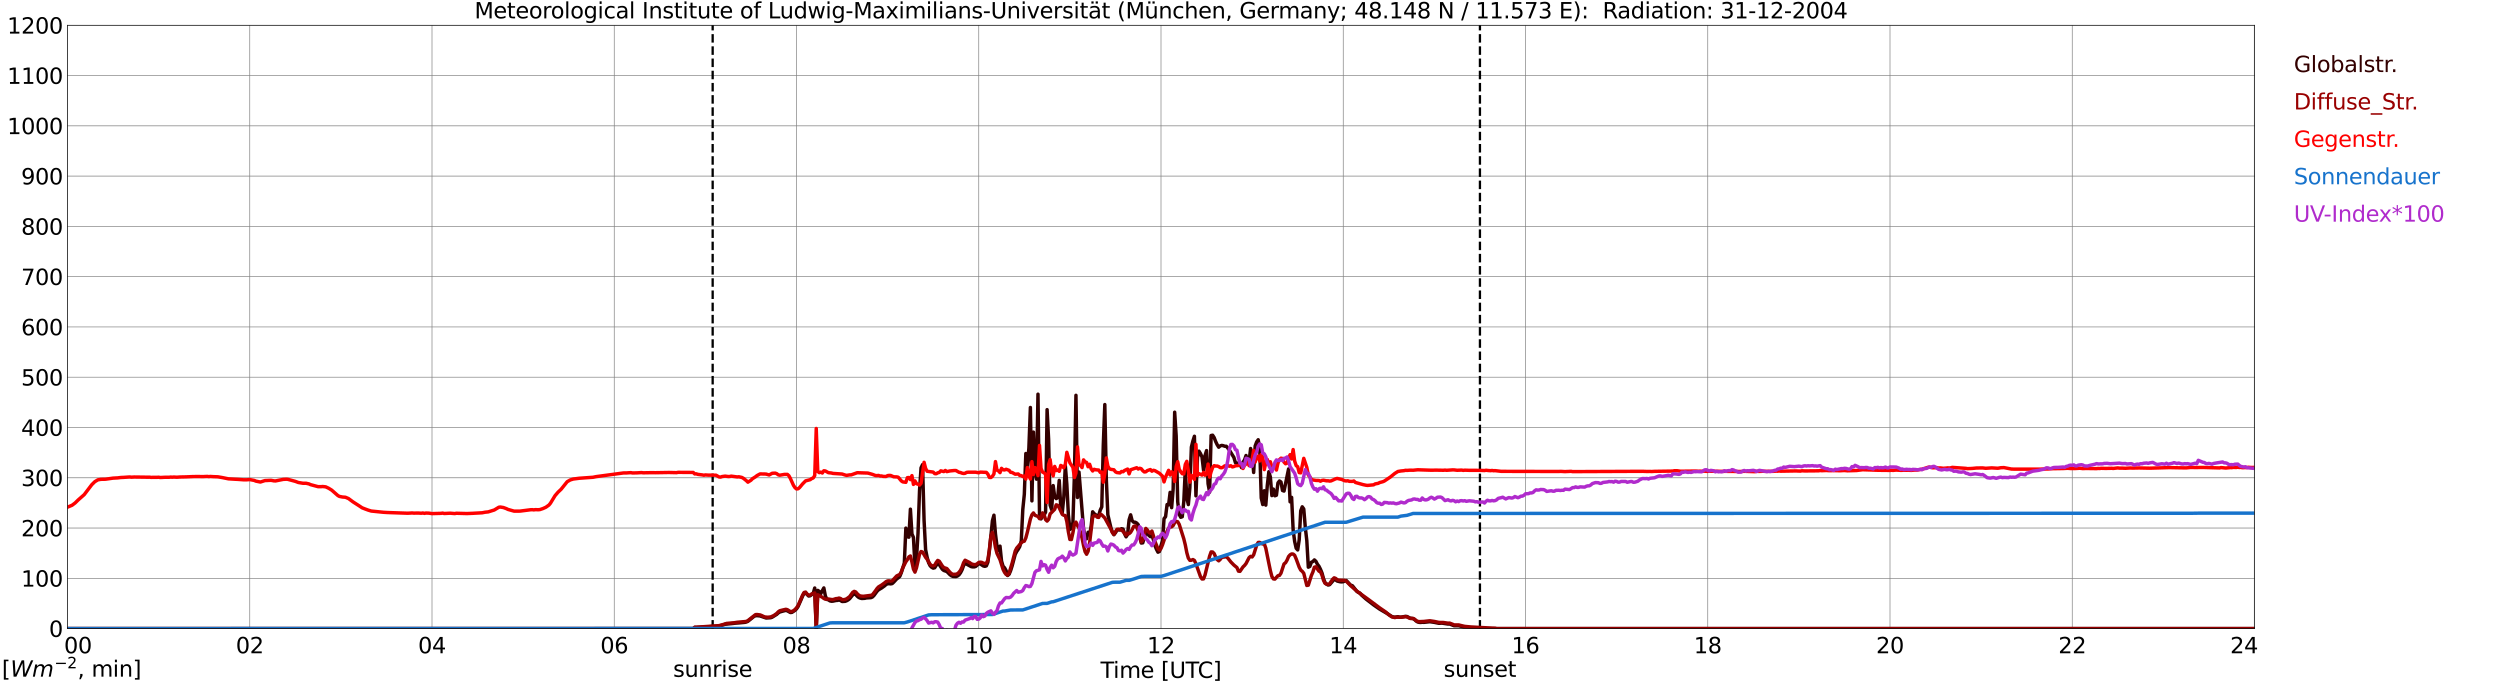 <?xml version="1.0" encoding="utf-8" standalone="no"?>
<!DOCTYPE svg PUBLIC "-//W3C//DTD SVG 1.1//EN"
  "http://www.w3.org/Graphics/SVG/1.1/DTD/svg11.dtd">
<svg xmlns:xlink="http://www.w3.org/1999/xlink" width="1085.4pt" height="296.64pt" viewBox="0 0 1085.4 296.64" xmlns="http://www.w3.org/2000/svg" version="1.1">
 <defs>
  <style type="text/css">*{stroke-linejoin: round; stroke-linecap: butt}</style>
 </defs>
 <g id="figure_1">
  <g id="patch_1">
   <path d="M 0 296.64 
L 1085.4 296.64 
L 1085.4 0 
L 0 0 
z
" style="fill: #ffffff"/>
  </g>
  <g id="axes_1">
   <g id="patch_2">
    <path d="M 29.306 272.909 
L 978.814 272.909 
L 978.814 10.976 
L 29.306 10.976 
z
" style="fill: #ffffff"/>
   </g>
   <g id="patch_3">
    <path d="M 978.814 272.909 
L 978.814 272.909 
L 978.814 10.976 
L 978.814 10.976 
z
" clip-path="url(#pc36151436a)" style="fill: #d3d3d3; opacity: 0.25; stroke: #d3d3d3; stroke-linejoin: miter"/>
   </g>
   <g id="matplotlib.axis_1">
    <g id="xtick_1">
     <g id="line2d_1">
      <path d="M 29.306 272.909 
L 29.306 10.976 
" clip-path="url(#pc36151436a)" style="fill: none; stroke: #808080; stroke-width: 0.3; stroke-linecap: square"/>
     </g>
     <g id="line2d_2"/>
     <g id="text_1">
      <!--    00 -->
      <g transform="translate(18.733 283.627) scale(0.095 -0.095)">
       <defs>
        <path id="DejaVuSans-20" transform="scale(0.016)"/>
        <path id="DejaVuSans-30" d="M 2034 4250 
Q 1547 4250 1301 3770 
Q 1056 3291 1056 2328 
Q 1056 1369 1301 889 
Q 1547 409 2034 409 
Q 2525 409 2770 889 
Q 3016 1369 3016 2328 
Q 3016 3291 2770 3770 
Q 2525 4250 2034 4250 
z
M 2034 4750 
Q 2819 4750 3233 4129 
Q 3647 3509 3647 2328 
Q 3647 1150 3233 529 
Q 2819 -91 2034 -91 
Q 1250 -91 836 529 
Q 422 1150 422 2328 
Q 422 3509 836 4129 
Q 1250 4750 2034 4750 
z
" transform="scale(0.016)"/>
       </defs>
       <use xlink:href="#DejaVuSans-20"/>
       <use xlink:href="#DejaVuSans-20" transform="translate(31.787 0)"/>
       <use xlink:href="#DejaVuSans-20" transform="translate(63.574 0)"/>
       <use xlink:href="#DejaVuSans-30" transform="translate(95.361 0)"/>
       <use xlink:href="#DejaVuSans-30" transform="translate(158.984 0)"/>
      </g>
     </g>
    </g>
    <g id="xtick_2">
     <g id="line2d_3">
      <path d="M 108.431 272.909 
L 108.431 10.976 
" clip-path="url(#pc36151436a)" style="fill: none; stroke: #808080; stroke-width: 0.3; stroke-linecap: square"/>
     </g>
     <g id="line2d_4"/>
     <g id="text_2">
      <!-- 02 -->
      <g transform="translate(102.387 283.627) scale(0.095 -0.095)">
       <defs>
        <path id="DejaVuSans-32" d="M 1228 531 
L 3431 531 
L 3431 0 
L 469 0 
L 469 531 
Q 828 903 1448 1529 
Q 2069 2156 2228 2338 
Q 2531 2678 2651 2914 
Q 2772 3150 2772 3378 
Q 2772 3750 2511 3984 
Q 2250 4219 1831 4219 
Q 1534 4219 1204 4116 
Q 875 4013 500 3803 
L 500 4441 
Q 881 4594 1212 4672 
Q 1544 4750 1819 4750 
Q 2544 4750 2975 4387 
Q 3406 4025 3406 3419 
Q 3406 3131 3298 2873 
Q 3191 2616 2906 2266 
Q 2828 2175 2409 1742 
Q 1991 1309 1228 531 
z
" transform="scale(0.016)"/>
       </defs>
       <use xlink:href="#DejaVuSans-30"/>
       <use xlink:href="#DejaVuSans-32" transform="translate(63.623 0)"/>
      </g>
     </g>
    </g>
    <g id="xtick_3">
     <g id="line2d_5">
      <path d="M 187.557 272.909 
L 187.557 10.976 
" clip-path="url(#pc36151436a)" style="fill: none; stroke: #808080; stroke-width: 0.3; stroke-linecap: square"/>
     </g>
     <g id="line2d_6"/>
     <g id="text_3">
      <!-- 04 -->
      <g transform="translate(181.513 283.627) scale(0.095 -0.095)">
       <defs>
        <path id="DejaVuSans-34" d="M 2419 4116 
L 825 1625 
L 2419 1625 
L 2419 4116 
z
M 2253 4666 
L 3047 4666 
L 3047 1625 
L 3713 1625 
L 3713 1100 
L 3047 1100 
L 3047 0 
L 2419 0 
L 2419 1100 
L 313 1100 
L 313 1709 
L 2253 4666 
z
" transform="scale(0.016)"/>
       </defs>
       <use xlink:href="#DejaVuSans-30"/>
       <use xlink:href="#DejaVuSans-34" transform="translate(63.623 0)"/>
      </g>
     </g>
    </g>
    <g id="xtick_4">
     <g id="line2d_7">
      <path d="M 266.683 272.909 
L 266.683 10.976 
" clip-path="url(#pc36151436a)" style="fill: none; stroke: #808080; stroke-width: 0.3; stroke-linecap: square"/>
     </g>
     <g id="line2d_8"/>
     <g id="text_4">
      <!-- 06 -->
      <g transform="translate(260.638 283.627) scale(0.095 -0.095)">
       <defs>
        <path id="DejaVuSans-36" d="M 2113 2584 
Q 1688 2584 1439 2293 
Q 1191 2003 1191 1497 
Q 1191 994 1439 701 
Q 1688 409 2113 409 
Q 2538 409 2786 701 
Q 3034 994 3034 1497 
Q 3034 2003 2786 2293 
Q 2538 2584 2113 2584 
z
M 3366 4563 
L 3366 3988 
Q 3128 4100 2886 4159 
Q 2644 4219 2406 4219 
Q 1781 4219 1451 3797 
Q 1122 3375 1075 2522 
Q 1259 2794 1537 2939 
Q 1816 3084 2150 3084 
Q 2853 3084 3261 2657 
Q 3669 2231 3669 1497 
Q 3669 778 3244 343 
Q 2819 -91 2113 -91 
Q 1303 -91 875 529 
Q 447 1150 447 2328 
Q 447 3434 972 4092 
Q 1497 4750 2381 4750 
Q 2619 4750 2861 4703 
Q 3103 4656 3366 4563 
z
" transform="scale(0.016)"/>
       </defs>
       <use xlink:href="#DejaVuSans-30"/>
       <use xlink:href="#DejaVuSans-36" transform="translate(63.623 0)"/>
      </g>
     </g>
    </g>
    <g id="xtick_5">
     <g id="line2d_9">
      <path d="M 345.808 272.909 
L 345.808 10.976 
" clip-path="url(#pc36151436a)" style="fill: none; stroke: #808080; stroke-width: 0.3; stroke-linecap: square"/>
     </g>
     <g id="line2d_10"/>
     <g id="text_5">
      <!-- 08 -->
      <g transform="translate(339.764 283.627) scale(0.095 -0.095)">
       <defs>
        <path id="DejaVuSans-38" d="M 2034 2216 
Q 1584 2216 1326 1975 
Q 1069 1734 1069 1313 
Q 1069 891 1326 650 
Q 1584 409 2034 409 
Q 2484 409 2743 651 
Q 3003 894 3003 1313 
Q 3003 1734 2745 1975 
Q 2488 2216 2034 2216 
z
M 1403 2484 
Q 997 2584 770 2862 
Q 544 3141 544 3541 
Q 544 4100 942 4425 
Q 1341 4750 2034 4750 
Q 2731 4750 3128 4425 
Q 3525 4100 3525 3541 
Q 3525 3141 3298 2862 
Q 3072 2584 2669 2484 
Q 3125 2378 3379 2068 
Q 3634 1759 3634 1313 
Q 3634 634 3220 271 
Q 2806 -91 2034 -91 
Q 1263 -91 848 271 
Q 434 634 434 1313 
Q 434 1759 690 2068 
Q 947 2378 1403 2484 
z
M 1172 3481 
Q 1172 3119 1398 2916 
Q 1625 2713 2034 2713 
Q 2441 2713 2670 2916 
Q 2900 3119 2900 3481 
Q 2900 3844 2670 4047 
Q 2441 4250 2034 4250 
Q 1625 4250 1398 4047 
Q 1172 3844 1172 3481 
z
" transform="scale(0.016)"/>
       </defs>
       <use xlink:href="#DejaVuSans-30"/>
       <use xlink:href="#DejaVuSans-38" transform="translate(63.623 0)"/>
      </g>
     </g>
    </g>
    <g id="xtick_6">
     <g id="line2d_11">
      <path d="M 424.934 272.909 
L 424.934 10.976 
" clip-path="url(#pc36151436a)" style="fill: none; stroke: #808080; stroke-width: 0.3; stroke-linecap: square"/>
     </g>
     <g id="line2d_12"/>
     <g id="text_6">
      <!-- 10 -->
      <g transform="translate(418.89 283.627) scale(0.095 -0.095)">
       <defs>
        <path id="DejaVuSans-31" d="M 794 531 
L 1825 531 
L 1825 4091 
L 703 3866 
L 703 4441 
L 1819 4666 
L 2450 4666 
L 2450 531 
L 3481 531 
L 3481 0 
L 794 0 
L 794 531 
z
" transform="scale(0.016)"/>
       </defs>
       <use xlink:href="#DejaVuSans-31"/>
       <use xlink:href="#DejaVuSans-30" transform="translate(63.623 0)"/>
      </g>
     </g>
    </g>
    <g id="xtick_7">
     <g id="line2d_13">
      <path d="M 504.06 272.909 
L 504.06 10.976 
" clip-path="url(#pc36151436a)" style="fill: none; stroke: #808080; stroke-width: 0.3; stroke-linecap: square"/>
     </g>
     <g id="line2d_14"/>
     <g id="text_7">
      <!-- 12 -->
      <g transform="translate(498.015 283.627) scale(0.095 -0.095)">
       <use xlink:href="#DejaVuSans-31"/>
       <use xlink:href="#DejaVuSans-32" transform="translate(63.623 0)"/>
      </g>
     </g>
    </g>
    <g id="xtick_8">
     <g id="line2d_15">
      <path d="M 583.185 272.909 
L 583.185 10.976 
" clip-path="url(#pc36151436a)" style="fill: none; stroke: #808080; stroke-width: 0.3; stroke-linecap: square"/>
     </g>
     <g id="line2d_16"/>
     <g id="text_8">
      <!-- 14 -->
      <g transform="translate(577.141 283.627) scale(0.095 -0.095)">
       <use xlink:href="#DejaVuSans-31"/>
       <use xlink:href="#DejaVuSans-34" transform="translate(63.623 0)"/>
      </g>
     </g>
    </g>
    <g id="xtick_9">
     <g id="line2d_17">
      <path d="M 662.311 272.909 
L 662.311 10.976 
" clip-path="url(#pc36151436a)" style="fill: none; stroke: #808080; stroke-width: 0.3; stroke-linecap: square"/>
     </g>
     <g id="line2d_18"/>
     <g id="text_9">
      <!-- 16 -->
      <g transform="translate(656.267 283.627) scale(0.095 -0.095)">
       <use xlink:href="#DejaVuSans-31"/>
       <use xlink:href="#DejaVuSans-36" transform="translate(63.623 0)"/>
      </g>
     </g>
    </g>
    <g id="xtick_10">
     <g id="line2d_19">
      <path d="M 741.437 272.909 
L 741.437 10.976 
" clip-path="url(#pc36151436a)" style="fill: none; stroke: #808080; stroke-width: 0.3; stroke-linecap: square"/>
     </g>
     <g id="line2d_20"/>
     <g id="text_10">
      <!-- 18 -->
      <g transform="translate(735.392 283.627) scale(0.095 -0.095)">
       <use xlink:href="#DejaVuSans-31"/>
       <use xlink:href="#DejaVuSans-38" transform="translate(63.623 0)"/>
      </g>
     </g>
    </g>
    <g id="xtick_11">
     <g id="line2d_21">
      <path d="M 820.562 272.909 
L 820.562 10.976 
" clip-path="url(#pc36151436a)" style="fill: none; stroke: #808080; stroke-width: 0.3; stroke-linecap: square"/>
     </g>
     <g id="line2d_22"/>
     <g id="text_11">
      <!-- 20 -->
      <g transform="translate(814.518 283.627) scale(0.095 -0.095)">
       <use xlink:href="#DejaVuSans-32"/>
       <use xlink:href="#DejaVuSans-30" transform="translate(63.623 0)"/>
      </g>
     </g>
    </g>
    <g id="xtick_12">
     <g id="line2d_23">
      <path d="M 899.688 272.909 
L 899.688 10.976 
" clip-path="url(#pc36151436a)" style="fill: none; stroke: #808080; stroke-width: 0.3; stroke-linecap: square"/>
     </g>
     <g id="line2d_24"/>
     <g id="text_12">
      <!-- 22 -->
      <g transform="translate(893.644 283.627) scale(0.095 -0.095)">
       <use xlink:href="#DejaVuSans-32"/>
       <use xlink:href="#DejaVuSans-32" transform="translate(63.623 0)"/>
      </g>
     </g>
    </g>
    <g id="xtick_13">
     <g id="line2d_25">
      <path d="M 978.814 272.909 
L 978.814 10.976 
" clip-path="url(#pc36151436a)" style="fill: none; stroke: #808080; stroke-width: 0.3; stroke-linecap: square"/>
     </g>
     <g id="line2d_26"/>
     <g id="text_13">
      <!-- 24    -->
      <g transform="translate(968.241 283.627) scale(0.095 -0.095)">
       <use xlink:href="#DejaVuSans-32"/>
       <use xlink:href="#DejaVuSans-34" transform="translate(63.623 0)"/>
       <use xlink:href="#DejaVuSans-20" transform="translate(127.246 0)"/>
       <use xlink:href="#DejaVuSans-20" transform="translate(159.033 0)"/>
       <use xlink:href="#DejaVuSans-20" transform="translate(190.82 0)"/>
      </g>
     </g>
    </g>
    <g id="text_14">
     <!-- Time [UTC] -->
     <g transform="translate(477.806 294.322) scale(0.095 -0.095)">
      <defs>
       <path id="DejaVuSans-54" d="M -19 4666 
L 3928 4666 
L 3928 4134 
L 2272 4134 
L 2272 0 
L 1638 0 
L 1638 4134 
L -19 4134 
L -19 4666 
z
" transform="scale(0.016)"/>
       <path id="DejaVuSans-69" d="M 603 3500 
L 1178 3500 
L 1178 0 
L 603 0 
L 603 3500 
z
M 603 4863 
L 1178 4863 
L 1178 4134 
L 603 4134 
L 603 4863 
z
" transform="scale(0.016)"/>
       <path id="DejaVuSans-6d" d="M 3328 2828 
Q 3544 3216 3844 3400 
Q 4144 3584 4550 3584 
Q 5097 3584 5394 3201 
Q 5691 2819 5691 2113 
L 5691 0 
L 5113 0 
L 5113 2094 
Q 5113 2597 4934 2840 
Q 4756 3084 4391 3084 
Q 3944 3084 3684 2787 
Q 3425 2491 3425 1978 
L 3425 0 
L 2847 0 
L 2847 2094 
Q 2847 2600 2669 2842 
Q 2491 3084 2119 3084 
Q 1678 3084 1418 2786 
Q 1159 2488 1159 1978 
L 1159 0 
L 581 0 
L 581 3500 
L 1159 3500 
L 1159 2956 
Q 1356 3278 1631 3431 
Q 1906 3584 2284 3584 
Q 2666 3584 2933 3390 
Q 3200 3197 3328 2828 
z
" transform="scale(0.016)"/>
       <path id="DejaVuSans-65" d="M 3597 1894 
L 3597 1613 
L 953 1613 
Q 991 1019 1311 708 
Q 1631 397 2203 397 
Q 2534 397 2845 478 
Q 3156 559 3463 722 
L 3463 178 
Q 3153 47 2828 -22 
Q 2503 -91 2169 -91 
Q 1331 -91 842 396 
Q 353 884 353 1716 
Q 353 2575 817 3079 
Q 1281 3584 2069 3584 
Q 2775 3584 3186 3129 
Q 3597 2675 3597 1894 
z
M 3022 2063 
Q 3016 2534 2758 2815 
Q 2500 3097 2075 3097 
Q 1594 3097 1305 2825 
Q 1016 2553 972 2059 
L 3022 2063 
z
" transform="scale(0.016)"/>
       <path id="DejaVuSans-5b" d="M 550 4863 
L 1875 4863 
L 1875 4416 
L 1125 4416 
L 1125 -397 
L 1875 -397 
L 1875 -844 
L 550 -844 
L 550 4863 
z
" transform="scale(0.016)"/>
       <path id="DejaVuSans-55" d="M 556 4666 
L 1191 4666 
L 1191 1831 
Q 1191 1081 1462 751 
Q 1734 422 2344 422 
Q 2950 422 3222 751 
Q 3494 1081 3494 1831 
L 3494 4666 
L 4128 4666 
L 4128 1753 
Q 4128 841 3676 375 
Q 3225 -91 2344 -91 
Q 1459 -91 1007 375 
Q 556 841 556 1753 
L 556 4666 
z
" transform="scale(0.016)"/>
       <path id="DejaVuSans-43" d="M 4122 4306 
L 4122 3641 
Q 3803 3938 3442 4084 
Q 3081 4231 2675 4231 
Q 1875 4231 1450 3742 
Q 1025 3253 1025 2328 
Q 1025 1406 1450 917 
Q 1875 428 2675 428 
Q 3081 428 3442 575 
Q 3803 722 4122 1019 
L 4122 359 
Q 3791 134 3420 21 
Q 3050 -91 2638 -91 
Q 1578 -91 968 557 
Q 359 1206 359 2328 
Q 359 3453 968 4101 
Q 1578 4750 2638 4750 
Q 3056 4750 3426 4639 
Q 3797 4528 4122 4306 
z
" transform="scale(0.016)"/>
       <path id="DejaVuSans-5d" d="M 1947 4863 
L 1947 -844 
L 622 -844 
L 622 -397 
L 1369 -397 
L 1369 4416 
L 622 4416 
L 622 4863 
L 1947 4863 
z
" transform="scale(0.016)"/>
      </defs>
      <use xlink:href="#DejaVuSans-54"/>
      <use xlink:href="#DejaVuSans-69" transform="translate(57.959 0)"/>
      <use xlink:href="#DejaVuSans-6d" transform="translate(85.742 0)"/>
      <use xlink:href="#DejaVuSans-65" transform="translate(183.154 0)"/>
      <use xlink:href="#DejaVuSans-20" transform="translate(244.678 0)"/>
      <use xlink:href="#DejaVuSans-5b" transform="translate(276.465 0)"/>
      <use xlink:href="#DejaVuSans-55" transform="translate(315.479 0)"/>
      <use xlink:href="#DejaVuSans-54" transform="translate(388.672 0)"/>
      <use xlink:href="#DejaVuSans-43" transform="translate(443.881 0)"/>
      <use xlink:href="#DejaVuSans-5d" transform="translate(513.705 0)"/>
     </g>
    </g>
   </g>
   <g id="matplotlib.axis_2">
    <g id="ytick_1">
     <g id="line2d_27">
      <path d="M 29.306 272.909 
L 978.814 272.909 
" clip-path="url(#pc36151436a)" style="fill: none; stroke: #808080; stroke-width: 0.3; stroke-linecap: square"/>
     </g>
     <g id="line2d_28"/>
     <g id="text_15">
      <!-- 0 -->
      <g transform="translate(21.261 276.518) scale(0.095 -0.095)">
       <use xlink:href="#DejaVuSans-30"/>
      </g>
     </g>
    </g>
    <g id="ytick_2">
     <g id="line2d_29">
      <path d="M 29.306 251.081 
L 978.814 251.081 
" clip-path="url(#pc36151436a)" style="fill: none; stroke: #808080; stroke-width: 0.3; stroke-linecap: square"/>
     </g>
     <g id="line2d_30"/>
     <g id="text_16">
      <!-- 100 -->
      <g transform="translate(9.173 254.69) scale(0.095 -0.095)">
       <use xlink:href="#DejaVuSans-31"/>
       <use xlink:href="#DejaVuSans-30" transform="translate(63.623 0)"/>
       <use xlink:href="#DejaVuSans-30" transform="translate(127.246 0)"/>
      </g>
     </g>
    </g>
    <g id="ytick_3">
     <g id="line2d_31">
      <path d="M 29.306 229.253 
L 978.814 229.253 
" clip-path="url(#pc36151436a)" style="fill: none; stroke: #808080; stroke-width: 0.3; stroke-linecap: square"/>
     </g>
     <g id="line2d_32"/>
     <g id="text_17">
      <!-- 200 -->
      <g transform="translate(9.173 232.863) scale(0.095 -0.095)">
       <use xlink:href="#DejaVuSans-32"/>
       <use xlink:href="#DejaVuSans-30" transform="translate(63.623 0)"/>
       <use xlink:href="#DejaVuSans-30" transform="translate(127.246 0)"/>
      </g>
     </g>
    </g>
    <g id="ytick_4">
     <g id="line2d_33">
      <path d="M 29.306 207.426 
L 978.814 207.426 
" clip-path="url(#pc36151436a)" style="fill: none; stroke: #808080; stroke-width: 0.3; stroke-linecap: square"/>
     </g>
     <g id="line2d_34"/>
     <g id="text_18">
      <!-- 300 -->
      <g transform="translate(9.173 211.035) scale(0.095 -0.095)">
       <defs>
        <path id="DejaVuSans-33" d="M 2597 2516 
Q 3050 2419 3304 2112 
Q 3559 1806 3559 1356 
Q 3559 666 3084 287 
Q 2609 -91 1734 -91 
Q 1441 -91 1130 -33 
Q 819 25 488 141 
L 488 750 
Q 750 597 1062 519 
Q 1375 441 1716 441 
Q 2309 441 2620 675 
Q 2931 909 2931 1356 
Q 2931 1769 2642 2001 
Q 2353 2234 1838 2234 
L 1294 2234 
L 1294 2753 
L 1863 2753 
Q 2328 2753 2575 2939 
Q 2822 3125 2822 3475 
Q 2822 3834 2567 4026 
Q 2313 4219 1838 4219 
Q 1578 4219 1281 4162 
Q 984 4106 628 3988 
L 628 4550 
Q 988 4650 1302 4700 
Q 1616 4750 1894 4750 
Q 2613 4750 3031 4423 
Q 3450 4097 3450 3541 
Q 3450 3153 3228 2886 
Q 3006 2619 2597 2516 
z
" transform="scale(0.016)"/>
       </defs>
       <use xlink:href="#DejaVuSans-33"/>
       <use xlink:href="#DejaVuSans-30" transform="translate(63.623 0)"/>
       <use xlink:href="#DejaVuSans-30" transform="translate(127.246 0)"/>
      </g>
     </g>
    </g>
    <g id="ytick_5">
     <g id="line2d_35">
      <path d="M 29.306 185.598 
L 978.814 185.598 
" clip-path="url(#pc36151436a)" style="fill: none; stroke: #808080; stroke-width: 0.3; stroke-linecap: square"/>
     </g>
     <g id="line2d_36"/>
     <g id="text_19">
      <!-- 400 -->
      <g transform="translate(9.173 189.207) scale(0.095 -0.095)">
       <use xlink:href="#DejaVuSans-34"/>
       <use xlink:href="#DejaVuSans-30" transform="translate(63.623 0)"/>
       <use xlink:href="#DejaVuSans-30" transform="translate(127.246 0)"/>
      </g>
     </g>
    </g>
    <g id="ytick_6">
     <g id="line2d_37">
      <path d="M 29.306 163.77 
L 978.814 163.77 
" clip-path="url(#pc36151436a)" style="fill: none; stroke: #808080; stroke-width: 0.3; stroke-linecap: square"/>
     </g>
     <g id="line2d_38"/>
     <g id="text_20">
      <!-- 500 -->
      <g transform="translate(9.173 167.379) scale(0.095 -0.095)">
       <defs>
        <path id="DejaVuSans-35" d="M 691 4666 
L 3169 4666 
L 3169 4134 
L 1269 4134 
L 1269 2991 
Q 1406 3038 1543 3061 
Q 1681 3084 1819 3084 
Q 2600 3084 3056 2656 
Q 3513 2228 3513 1497 
Q 3513 744 3044 326 
Q 2575 -91 1722 -91 
Q 1428 -91 1123 -41 
Q 819 9 494 109 
L 494 744 
Q 775 591 1075 516 
Q 1375 441 1709 441 
Q 2250 441 2565 725 
Q 2881 1009 2881 1497 
Q 2881 1984 2565 2268 
Q 2250 2553 1709 2553 
Q 1456 2553 1204 2497 
Q 953 2441 691 2322 
L 691 4666 
z
" transform="scale(0.016)"/>
       </defs>
       <use xlink:href="#DejaVuSans-35"/>
       <use xlink:href="#DejaVuSans-30" transform="translate(63.623 0)"/>
       <use xlink:href="#DejaVuSans-30" transform="translate(127.246 0)"/>
      </g>
     </g>
    </g>
    <g id="ytick_7">
     <g id="line2d_39">
      <path d="M 29.306 141.942 
L 978.814 141.942 
" clip-path="url(#pc36151436a)" style="fill: none; stroke: #808080; stroke-width: 0.3; stroke-linecap: square"/>
     </g>
     <g id="line2d_40"/>
     <g id="text_21">
      <!-- 600 -->
      <g transform="translate(9.173 145.551) scale(0.095 -0.095)">
       <use xlink:href="#DejaVuSans-36"/>
       <use xlink:href="#DejaVuSans-30" transform="translate(63.623 0)"/>
       <use xlink:href="#DejaVuSans-30" transform="translate(127.246 0)"/>
      </g>
     </g>
    </g>
    <g id="ytick_8">
     <g id="line2d_41">
      <path d="M 29.306 120.114 
L 978.814 120.114 
" clip-path="url(#pc36151436a)" style="fill: none; stroke: #808080; stroke-width: 0.3; stroke-linecap: square"/>
     </g>
     <g id="line2d_42"/>
     <g id="text_22">
      <!-- 700 -->
      <g transform="translate(9.173 123.724) scale(0.095 -0.095)">
       <defs>
        <path id="DejaVuSans-37" d="M 525 4666 
L 3525 4666 
L 3525 4397 
L 1831 0 
L 1172 0 
L 2766 4134 
L 525 4134 
L 525 4666 
z
" transform="scale(0.016)"/>
       </defs>
       <use xlink:href="#DejaVuSans-37"/>
       <use xlink:href="#DejaVuSans-30" transform="translate(63.623 0)"/>
       <use xlink:href="#DejaVuSans-30" transform="translate(127.246 0)"/>
      </g>
     </g>
    </g>
    <g id="ytick_9">
     <g id="line2d_43">
      <path d="M 29.306 98.287 
L 978.814 98.287 
" clip-path="url(#pc36151436a)" style="fill: none; stroke: #808080; stroke-width: 0.3; stroke-linecap: square"/>
     </g>
     <g id="line2d_44"/>
     <g id="text_23">
      <!-- 800 -->
      <g transform="translate(9.173 101.896) scale(0.095 -0.095)">
       <use xlink:href="#DejaVuSans-38"/>
       <use xlink:href="#DejaVuSans-30" transform="translate(63.623 0)"/>
       <use xlink:href="#DejaVuSans-30" transform="translate(127.246 0)"/>
      </g>
     </g>
    </g>
    <g id="ytick_10">
     <g id="line2d_45">
      <path d="M 29.306 76.459 
L 978.814 76.459 
" clip-path="url(#pc36151436a)" style="fill: none; stroke: #808080; stroke-width: 0.3; stroke-linecap: square"/>
     </g>
     <g id="line2d_46"/>
     <g id="text_24">
      <!-- 900 -->
      <g transform="translate(9.173 80.068) scale(0.095 -0.095)">
       <defs>
        <path id="DejaVuSans-39" d="M 703 97 
L 703 672 
Q 941 559 1184 500 
Q 1428 441 1663 441 
Q 2288 441 2617 861 
Q 2947 1281 2994 2138 
Q 2813 1869 2534 1725 
Q 2256 1581 1919 1581 
Q 1219 1581 811 2004 
Q 403 2428 403 3163 
Q 403 3881 828 4315 
Q 1253 4750 1959 4750 
Q 2769 4750 3195 4129 
Q 3622 3509 3622 2328 
Q 3622 1225 3098 567 
Q 2575 -91 1691 -91 
Q 1453 -91 1209 -44 
Q 966 3 703 97 
z
M 1959 2075 
Q 2384 2075 2632 2365 
Q 2881 2656 2881 3163 
Q 2881 3666 2632 3958 
Q 2384 4250 1959 4250 
Q 1534 4250 1286 3958 
Q 1038 3666 1038 3163 
Q 1038 2656 1286 2365 
Q 1534 2075 1959 2075 
z
" transform="scale(0.016)"/>
       </defs>
       <use xlink:href="#DejaVuSans-39"/>
       <use xlink:href="#DejaVuSans-30" transform="translate(63.623 0)"/>
       <use xlink:href="#DejaVuSans-30" transform="translate(127.246 0)"/>
      </g>
     </g>
    </g>
    <g id="ytick_11">
     <g id="line2d_47">
      <path d="M 29.306 54.631 
L 978.814 54.631 
" clip-path="url(#pc36151436a)" style="fill: none; stroke: #808080; stroke-width: 0.3; stroke-linecap: square"/>
     </g>
     <g id="line2d_48"/>
     <g id="text_25">
      <!-- 1000 -->
      <g transform="translate(3.128 58.24) scale(0.095 -0.095)">
       <use xlink:href="#DejaVuSans-31"/>
       <use xlink:href="#DejaVuSans-30" transform="translate(63.623 0)"/>
       <use xlink:href="#DejaVuSans-30" transform="translate(127.246 0)"/>
       <use xlink:href="#DejaVuSans-30" transform="translate(190.869 0)"/>
      </g>
     </g>
    </g>
    <g id="ytick_12">
     <g id="line2d_49">
      <path d="M 29.306 32.803 
L 978.814 32.803 
" clip-path="url(#pc36151436a)" style="fill: none; stroke: #808080; stroke-width: 0.3; stroke-linecap: square"/>
     </g>
     <g id="line2d_50"/>
     <g id="text_26">
      <!-- 1100 -->
      <g transform="translate(3.128 36.413) scale(0.095 -0.095)">
       <use xlink:href="#DejaVuSans-31"/>
       <use xlink:href="#DejaVuSans-31" transform="translate(63.623 0)"/>
       <use xlink:href="#DejaVuSans-30" transform="translate(127.246 0)"/>
       <use xlink:href="#DejaVuSans-30" transform="translate(190.869 0)"/>
      </g>
     </g>
    </g>
    <g id="ytick_13">
     <g id="line2d_51">
      <path d="M 29.306 10.976 
L 978.814 10.976 
" clip-path="url(#pc36151436a)" style="fill: none; stroke: #808080; stroke-width: 0.3; stroke-linecap: square"/>
     </g>
     <g id="line2d_52"/>
     <g id="text_27">
      <!-- 1200 -->
      <g transform="translate(3.128 14.585) scale(0.095 -0.095)">
       <use xlink:href="#DejaVuSans-31"/>
       <use xlink:href="#DejaVuSans-32" transform="translate(63.623 0)"/>
       <use xlink:href="#DejaVuSans-30" transform="translate(127.246 0)"/>
       <use xlink:href="#DejaVuSans-30" transform="translate(190.869 0)"/>
      </g>
     </g>
    </g>
   </g>
   <g id="line2d_53">
    <path d="M 309.411 272.909 
L 309.411 10.976 
" clip-path="url(#pc36151436a)" style="fill: none; stroke-dasharray: 3.7,1.6; stroke-dashoffset: 0; stroke: #000000"/>
   </g>
   <g id="line2d_54">
    <path d="M 642.53 272.909 
L 642.53 10.976 
" clip-path="url(#pc36151436a)" style="fill: none; stroke-dasharray: 3.7,1.6; stroke-dashoffset: 0; stroke: #000000"/>
   </g>
   <g id="line2d_55">
    <path d="M 29.306 272.909 
L 300.971 272.909 
L 301.63 272.413 
L 302.289 272.453 
L 303.608 272.372 
L 312.18 271.798 
L 314.158 271.265 
L 314.818 271.021 
L 318.114 270.693 
L 319.433 270.53 
L 320.752 270.447 
L 323.39 270.2 
L 324.049 270.036 
L 324.708 269.75 
L 326.686 268.153 
L 327.346 267.62 
L 328.005 267.334 
L 328.665 267.293 
L 329.983 267.417 
L 332.621 268.316 
L 333.94 268.235 
L 334.599 268.194 
L 335.258 267.95 
L 337.236 266.721 
L 337.896 266.105 
L 338.555 265.697 
L 339.874 265.328 
L 341.193 265.001 
L 341.852 265.206 
L 343.171 265.941 
L 343.83 265.861 
L 345.149 265.001 
L 345.808 264.346 
L 346.468 263.361 
L 347.787 260.373 
L 348.446 258.817 
L 349.105 257.546 
L 349.765 257.466 
L 351.083 258.775 
L 351.743 258.653 
L 353.062 257.629 
L 353.721 255.294 
L 354.38 272.909 
L 355.04 256.324 
L 355.699 256.774 
L 356.359 257.714 
L 357.677 255.259 
L 358.337 258.699 
L 358.996 260.255 
L 359.655 260.419 
L 360.315 260.869 
L 360.974 261.032 
L 361.634 260.991 
L 362.952 260.705 
L 363.612 260.663 
L 364.271 260.5 
L 364.93 260.705 
L 365.59 261.155 
L 366.909 261.074 
L 367.568 260.827 
L 368.227 260.458 
L 368.887 259.928 
L 370.206 258.289 
L 370.865 257.878 
L 371.524 258.125 
L 372.184 258.863 
L 372.843 259.395 
L 373.502 259.681 
L 374.162 259.845 
L 375.481 259.762 
L 376.14 259.598 
L 378.118 259.476 
L 378.777 259.19 
L 379.437 258.535 
L 380.756 256.732 
L 381.415 256.077 
L 382.734 255.298 
L 384.053 254.357 
L 384.712 253.744 
L 385.371 253.456 
L 386.031 253.414 
L 386.69 253.497 
L 387.349 253.375 
L 388.009 252.76 
L 389.328 251.328 
L 389.987 250.876 
L 390.646 250.262 
L 391.306 248.665 
L 392.624 244.406 
L 393.284 229.295 
L 393.943 233.021 
L 394.603 233.226 
L 395.262 221.064 
L 395.921 231.792 
L 396.581 233.348 
L 397.24 245.716 
L 397.899 242.767 
L 398.559 231.587 
L 399.218 213.077 
L 399.878 203.125 
L 400.537 201.733 
L 401.196 225.896 
L 401.856 238.63 
L 402.515 241.907 
L 403.175 244.323 
L 403.834 245.635 
L 404.493 246.29 
L 405.153 246.659 
L 405.812 246.495 
L 406.471 245.43 
L 407.131 244.775 
L 407.79 245.144 
L 409.109 247.15 
L 409.768 247.682 
L 411.087 248.132 
L 412.406 249.483 
L 413.065 249.974 
L 413.725 250.262 
L 415.043 250.343 
L 415.703 250.057 
L 416.362 249.566 
L 417.022 248.665 
L 417.681 247.394 
L 418.34 245.552 
L 419 244.57 
L 421.637 246.004 
L 422.297 246.126 
L 422.956 246.126 
L 423.615 245.921 
L 424.934 244.775 
L 425.593 244.856 
L 426.912 245.716 
L 427.572 245.879 
L 428.231 245.674 
L 428.89 244.079 
L 429.55 239.163 
L 430.869 226.099 
L 431.528 223.683 
L 432.187 231.792 
L 432.847 237.074 
L 433.506 239.124 
L 434.165 237.116 
L 434.825 243.588 
L 435.484 245.838 
L 436.144 246.534 
L 436.803 247.724 
L 437.462 249.852 
L 438.122 249.32 
L 438.781 247.724 
L 439.44 245.635 
L 440.759 240.68 
L 441.419 239.41 
L 442.078 238.467 
L 442.737 237.279 
L 443.397 234.782 
L 444.056 221.186 
L 444.716 214.633 
L 445.375 196.9 
L 446.034 202.182 
L 446.694 194.567 
L 447.353 176.917 
L 448.012 217.46 
L 448.672 187.604 
L 449.331 204.435 
L 449.991 208.039 
L 450.65 171.141 
L 451.309 223.192 
L 451.969 225.281 
L 452.628 224.215 
L 453.287 223.602 
L 453.947 222.373 
L 454.606 177.858 
L 455.266 190.758 
L 455.925 219.343 
L 456.584 221.267 
L 457.244 210.824 
L 457.903 215.657 
L 458.563 216.475 
L 459.222 216.026 
L 459.881 208.571 
L 460.541 219.835 
L 461.2 222.537 
L 461.859 215.862 
L 462.519 202.143 
L 463.178 210.252 
L 463.838 223.397 
L 464.497 229.867 
L 465.156 229.458 
L 465.816 226.795 
L 466.475 205.705 
L 467.134 171.632 
L 467.794 215.984 
L 468.453 204.968 
L 470.431 229.581 
L 471.091 233.226 
L 471.75 233.922 
L 472.409 231.096 
L 473.069 232.161 
L 473.728 228.476 
L 474.388 222.209 
L 475.047 223.028 
L 476.366 223.971 
L 477.025 223.766 
L 477.685 221.472 
L 478.344 220.079 
L 479.003 193.296 
L 479.663 175.646 
L 480.322 208.08 
L 480.981 223.48 
L 482.3 229.09 
L 482.96 231.056 
L 483.619 232.161 
L 484.278 231.301 
L 484.938 230.196 
L 485.597 230.072 
L 486.256 230.113 
L 486.916 229.539 
L 487.575 229.703 
L 488.235 231.75 
L 488.894 233.062 
L 489.553 232.039 
L 490.213 225.65 
L 490.872 223.519 
L 491.532 226.06 
L 492.191 226.715 
L 492.85 226.715 
L 493.51 227.084 
L 494.169 227.78 
L 494.828 232.979 
L 495.488 235.765 
L 496.147 235.684 
L 497.466 231.22 
L 498.125 231.506 
L 498.785 232.447 
L 499.444 232.979 
L 500.103 232.407 
L 500.763 234.33 
L 501.422 236.871 
L 502.082 238.467 
L 502.741 239.737 
L 503.4 239.41 
L 504.06 236.871 
L 504.719 234.782 
L 505.379 225.158 
L 506.038 224.34 
L 506.697 219.055 
L 507.357 219.219 
L 508.016 213.773 
L 508.675 220.406 
L 509.335 212.258 
L 509.994 178.964 
L 510.654 189.284 
L 511.313 217.826 
L 511.972 223.355 
L 512.632 224.584 
L 513.291 224.34 
L 513.95 217.787 
L 514.61 203.78 
L 515.269 216.231 
L 515.929 219.055 
L 516.588 211.809 
L 517.247 194.115 
L 517.907 191.454 
L 518.566 189.407 
L 519.226 215.288 
L 519.885 198.62 
L 520.544 195.876 
L 521.204 196.942 
L 521.863 198.415 
L 522.522 204.108 
L 523.182 197.76 
L 523.841 195.632 
L 524.501 210.047 
L 525.16 213.692 
L 525.819 189.079 
L 526.479 188.955 
L 527.138 189.981 
L 527.797 191.699 
L 528.457 193.091 
L 529.116 194.156 
L 529.776 193.585 
L 530.435 193.379 
L 531.094 193.502 
L 531.754 193.748 
L 532.413 193.748 
L 533.732 195.385 
L 535.71 198.62 
L 536.369 200.873 
L 537.029 200.995 
L 537.688 201.447 
L 538.348 201.691 
L 539.007 203.003 
L 539.666 200.628 
L 540.326 199.685 
L 540.985 197.76 
L 541.644 200.831 
L 542.304 200.34 
L 542.963 194.73 
L 543.623 196.9 
L 544.282 205.131 
L 544.941 193.624 
L 545.601 191.865 
L 546.26 190.922 
L 546.919 194.567 
L 547.579 216.189 
L 548.238 219.055 
L 548.898 213.077 
L 549.557 219.302 
L 550.216 210.702 
L 550.876 204.804 
L 551.535 207.057 
L 552.195 215.166 
L 552.854 212.339 
L 553.513 215.246 
L 554.173 215.002 
L 554.832 209.678 
L 555.491 208.818 
L 556.151 209.268 
L 556.81 212.954 
L 557.47 213.199 
L 559.448 203.575 
L 560.107 217.868 
L 560.766 215.943 
L 561.426 229.991 
L 562.085 235.068 
L 562.745 238.017 
L 563.404 238.755 
L 564.063 234.372 
L 564.723 221.76 
L 565.382 220.04 
L 566.042 220.981 
L 566.701 228.884 
L 567.36 234.699 
L 568.02 246.248 
L 568.679 245.921 
L 569.338 244.12 
L 569.998 243.791 
L 570.657 243.094 
L 571.317 243.71 
L 571.976 244.98 
L 572.635 245.838 
L 573.295 247.15 
L 573.954 248.787 
L 574.613 251.203 
L 575.273 252.923 
L 575.932 253.578 
L 576.592 253.988 
L 577.251 253.866 
L 579.229 251.572 
L 579.889 251.777 
L 580.548 252.268 
L 581.867 252.596 
L 582.526 252.637 
L 583.185 252.554 
L 584.504 252.024 
L 585.823 253.456 
L 586.482 254.111 
L 587.142 254.274 
L 589.12 256.774 
L 589.779 257.223 
L 590.439 257.511 
L 591.098 258.33 
L 593.076 260.092 
L 595.054 261.606 
L 596.373 262.63 
L 599.011 264.472 
L 602.307 266.398 
L 603.626 267.258 
L 604.286 267.666 
L 604.945 267.871 
L 605.604 267.954 
L 606.923 267.749 
L 607.582 267.912 
L 608.242 267.954 
L 610.22 267.585 
L 610.879 267.666 
L 612.198 268.362 
L 613.517 268.567 
L 614.176 269.019 
L 614.836 269.632 
L 615.495 270.043 
L 616.154 270.207 
L 616.814 270.246 
L 617.473 270.165 
L 618.133 270.207 
L 620.77 269.918 
L 622.748 270.207 
L 624.726 270.615 
L 626.045 270.534 
L 628.683 270.942 
L 629.342 270.903 
L 631.32 271.68 
L 632.639 271.68 
L 633.298 271.68 
L 634.617 271.966 
L 635.936 272.295 
L 638.573 272.54 
L 645.827 272.909 
L 978.154 272.909 
L 978.154 272.909 
" clip-path="url(#pc36151436a)" style="fill: none; stroke: #330000; stroke-width: 1.5; stroke-linecap: square"/>
   </g>
   <g id="line2d_56">
    <path d="M 29.306 272.909 
L 300.971 272.909 
L 301.63 272.3 
L 303.608 272.215 
L 312.18 271.628 
L 314.158 271.082 
L 315.477 270.663 
L 318.774 270.368 
L 320.093 270.159 
L 323.39 269.864 
L 324.049 269.781 
L 324.708 269.445 
L 328.005 266.843 
L 328.665 266.799 
L 329.983 266.967 
L 330.643 267.22 
L 331.961 267.849 
L 333.28 267.976 
L 334.599 267.849 
L 335.918 267.262 
L 337.236 266.339 
L 337.896 265.625 
L 338.555 265.162 
L 339.874 264.828 
L 341.193 264.533 
L 341.852 264.702 
L 343.171 265.542 
L 343.83 265.457 
L 344.49 265.162 
L 345.149 264.616 
L 345.808 263.905 
L 346.468 262.938 
L 347.787 259.917 
L 348.446 258.404 
L 349.105 257.23 
L 349.765 257.062 
L 350.424 257.902 
L 351.083 258.404 
L 351.743 258.321 
L 352.402 257.859 
L 353.721 257.439 
L 354.38 272.909 
L 355.04 258.217 
L 357.018 259.308 
L 357.677 259.812 
L 358.337 260.148 
L 359.655 260.063 
L 360.974 260.275 
L 361.634 260.316 
L 362.952 259.895 
L 363.612 259.854 
L 364.271 259.644 
L 364.93 259.854 
L 365.59 260.316 
L 366.249 260.358 
L 366.909 260.231 
L 367.568 259.98 
L 368.887 259.015 
L 370.206 257.167 
L 370.865 256.748 
L 371.524 257.001 
L 372.184 257.797 
L 372.843 258.385 
L 373.502 258.762 
L 374.821 258.889 
L 378.118 258.47 
L 378.777 258.217 
L 380.096 256.497 
L 380.756 255.53 
L 381.415 254.818 
L 382.734 254.019 
L 384.053 253.054 
L 384.712 252.509 
L 385.371 252.214 
L 386.031 252.172 
L 386.69 252.299 
L 387.349 252.172 
L 389.328 250.031 
L 390.646 249.402 
L 391.306 248.27 
L 391.965 246.506 
L 393.284 243.904 
L 393.943 242.979 
L 394.603 241.763 
L 395.262 241.385 
L 395.921 243.987 
L 396.581 247.093 
L 397.24 248.394 
L 397.899 246.547 
L 399.218 240.63 
L 399.878 239.453 
L 400.537 239.663 
L 401.856 241.972 
L 402.515 242.813 
L 403.834 244.995 
L 404.493 245.583 
L 405.153 245.707 
L 405.812 245.373 
L 406.471 244.197 
L 407.131 243.315 
L 407.79 243.651 
L 409.109 245.707 
L 409.768 246.421 
L 411.087 246.842 
L 412.406 248.436 
L 413.065 249.025 
L 413.725 249.361 
L 415.043 249.317 
L 415.703 249.066 
L 416.362 248.479 
L 417.022 247.597 
L 417.681 246.211 
L 418.34 244.323 
L 419 243.232 
L 420.318 243.904 
L 420.978 244.238 
L 421.637 244.742 
L 422.297 244.995 
L 422.956 245.12 
L 423.615 245.12 
L 424.275 244.742 
L 424.934 244.197 
L 425.593 244.07 
L 426.253 244.155 
L 426.912 244.491 
L 427.572 244.659 
L 428.231 244.533 
L 428.89 243.147 
L 429.55 238.613 
L 430.209 232.696 
L 430.869 231.141 
L 431.528 233.828 
L 432.187 237.69 
L 432.847 240.25 
L 434.165 242.979 
L 435.484 247.178 
L 436.144 248.521 
L 436.803 249.402 
L 437.462 249.695 
L 438.122 248.772 
L 439.44 244.406 
L 440.759 239.244 
L 441.419 237.943 
L 443.397 235.675 
L 444.056 235.129 
L 444.716 234.961 
L 445.375 233.536 
L 446.034 231.058 
L 447.353 225.35 
L 448.012 223.502 
L 448.672 222.705 
L 449.331 223.713 
L 450.65 224.215 
L 451.309 225.182 
L 451.969 224.805 
L 452.628 222.663 
L 453.287 223.419 
L 453.947 225.601 
L 454.606 226.23 
L 455.266 225.475 
L 455.925 223.124 
L 457.903 221.109 
L 458.563 219.18 
L 459.222 219.389 
L 459.881 220.481 
L 461.2 223.334 
L 461.859 223.713 
L 462.519 223.838 
L 463.178 226.442 
L 463.838 230.849 
L 464.497 234.206 
L 465.156 234.247 
L 465.816 231.309 
L 466.475 227.533 
L 467.134 226.693 
L 467.794 228.162 
L 468.453 229.212 
L 469.113 231.141 
L 469.772 233.536 
L 470.431 236.852 
L 471.091 239.495 
L 471.75 240.63 
L 472.409 239.327 
L 473.069 235.675 
L 474.388 224.637 
L 475.047 223.838 
L 475.706 223.879 
L 476.366 224.552 
L 477.025 224.637 
L 477.685 223.209 
L 478.344 223.545 
L 479.663 224.888 
L 482.3 229.716 
L 482.96 231.227 
L 483.619 231.982 
L 484.938 229.799 
L 485.597 229.758 
L 486.256 229.84 
L 486.916 230.135 
L 487.575 230.722 
L 488.894 232.318 
L 489.553 231.519 
L 490.213 231.687 
L 490.872 231.1 
L 491.532 229.967 
L 492.191 228.581 
L 492.85 228.288 
L 493.51 229.002 
L 494.169 230.471 
L 494.828 233.368 
L 495.488 235.256 
L 496.147 234.542 
L 497.466 229.421 
L 498.125 230.094 
L 498.785 231.1 
L 499.444 231.478 
L 500.103 230.554 
L 500.763 232.61 
L 501.422 235.046 
L 502.741 238.279 
L 503.4 238.866 
L 504.06 238.111 
L 504.719 236.515 
L 506.697 230.639 
L 507.357 229.336 
L 508.016 228.791 
L 508.675 228.749 
L 509.335 228.162 
L 509.994 226.902 
L 510.654 226.357 
L 511.313 226.525 
L 511.972 227.658 
L 513.95 233.914 
L 514.61 236.598 
L 515.269 239.958 
L 515.929 242.308 
L 516.588 243.273 
L 517.247 243.232 
L 517.907 242.937 
L 518.566 243.315 
L 519.226 244.784 
L 521.204 250.367 
L 521.863 251.376 
L 522.522 251.332 
L 523.182 249.612 
L 525.16 241.468 
L 525.819 239.621 
L 526.479 239.663 
L 527.138 240.335 
L 527.797 241.887 
L 528.457 242.937 
L 529.116 243.483 
L 529.776 242.854 
L 530.435 241.972 
L 532.413 241.721 
L 533.073 242.308 
L 534.391 243.987 
L 535.71 245.329 
L 537.029 246.421 
L 537.688 247.975 
L 538.348 248.058 
L 539.666 246.128 
L 540.326 245.497 
L 540.985 244.659 
L 542.304 242.099 
L 542.963 241.553 
L 543.623 241.804 
L 544.282 240.881 
L 545.601 236.683 
L 546.26 235.507 
L 546.919 235.465 
L 547.579 235.928 
L 548.238 236.179 
L 548.898 236.096 
L 549.557 237.984 
L 550.876 244.533 
L 551.535 247.724 
L 552.195 250.284 
L 552.854 251.332 
L 553.513 251.417 
L 554.832 249.948 
L 555.491 249.822 
L 556.151 248.857 
L 557.47 244.827 
L 558.129 244.323 
L 558.788 243.19 
L 559.448 241.636 
L 560.107 240.881 
L 560.766 240.503 
L 561.426 240.545 
L 562.085 241.09 
L 562.745 242.645 
L 564.063 246.253 
L 564.723 247.512 
L 565.382 248.058 
L 566.042 248.898 
L 567.36 254.187 
L 568.02 254.061 
L 569.338 249.863 
L 569.998 248.353 
L 570.657 246.253 
L 571.317 246.087 
L 572.635 247.975 
L 573.295 248.27 
L 573.954 249.695 
L 574.613 251.921 
L 575.273 253.264 
L 575.932 253.6 
L 576.592 253.727 
L 577.251 253.473 
L 578.57 251.5 
L 579.229 250.871 
L 579.889 251.123 
L 580.548 251.668 
L 581.207 251.878 
L 583.845 251.963 
L 584.504 252.341 
L 586.482 254.355 
L 589.12 256.665 
L 594.395 260.484 
L 599.011 263.927 
L 601.648 265.732 
L 602.967 266.906 
L 604.286 267.829 
L 605.604 268.124 
L 606.264 267.956 
L 608.242 267.998 
L 609.561 267.829 
L 610.22 267.747 
L 610.879 267.871 
L 612.198 268.502 
L 613.517 268.502 
L 614.176 268.838 
L 614.836 269.425 
L 615.495 269.761 
L 616.154 269.886 
L 618.133 269.803 
L 620.77 269.508 
L 622.748 269.803 
L 624.726 270.222 
L 626.705 270.263 
L 628.683 270.558 
L 629.342 270.516 
L 630.661 271.021 
L 631.32 271.313 
L 632.639 271.313 
L 633.298 271.313 
L 634.617 271.649 
L 635.936 271.944 
L 638.573 272.195 
L 647.805 272.699 
L 649.123 272.741 
L 649.783 272.909 
L 978.154 272.909 
L 978.154 272.909 
" clip-path="url(#pc36151436a)" style="fill: none; stroke: #990000; stroke-width: 1.5; stroke-linecap: square"/>
   </g>
   <g id="line2d_57">
    <path d="M 29.306 220.186 
L 31.284 219.365 
L 32.603 218.374 
L 33.921 217.08 
L 36.559 214.755 
L 39.856 210.422 
L 41.175 209.126 
L 42.493 208.327 
L 43.812 208.102 
L 45.79 208.059 
L 49.087 207.585 
L 51.065 207.482 
L 52.384 207.316 
L 53.703 207.253 
L 56.34 207.078 
L 57 207.175 
L 58.319 207.102 
L 64.253 207.183 
L 64.912 207.164 
L 65.572 207.26 
L 66.89 207.233 
L 68.209 207.244 
L 68.869 207.185 
L 69.528 207.316 
L 71.506 207.218 
L 73.484 207.199 
L 74.144 207.129 
L 74.803 207.183 
L 75.462 207.109 
L 76.781 207.196 
L 78.1 207.094 
L 80.737 207.039 
L 84.034 206.904 
L 86.672 206.899 
L 87.991 206.93 
L 89.969 206.838 
L 90.628 206.937 
L 91.288 206.862 
L 92.606 206.943 
L 94.584 207.011 
L 96.563 207.353 
L 99.2 207.895 
L 101.838 208.052 
L 103.156 208.12 
L 105.794 208.312 
L 107.113 208.305 
L 108.431 208.211 
L 110.41 208.589 
L 111.069 208.879 
L 113.047 209.279 
L 114.366 208.857 
L 115.025 208.646 
L 117.663 208.528 
L 118.982 208.781 
L 119.641 208.796 
L 122.938 208.131 
L 124.257 208.054 
L 124.916 208.098 
L 128.213 208.988 
L 129.532 209.48 
L 131.51 209.809 
L 132.829 209.803 
L 134.147 210.097 
L 134.807 210.409 
L 138.104 211.293 
L 139.422 211.289 
L 140.082 211.226 
L 141.4 211.368 
L 142.719 211.992 
L 144.038 212.815 
L 146.676 215.139 
L 147.335 215.513 
L 148.654 215.781 
L 149.972 215.886 
L 151.291 216.443 
L 153.269 217.901 
L 155.907 219.599 
L 157.226 220.472 
L 158.544 220.989 
L 159.863 221.474 
L 161.182 221.875 
L 166.457 222.412 
L 167.776 222.493 
L 169.094 222.55 
L 171.732 222.639 
L 177.007 222.821 
L 178.985 222.707 
L 179.645 222.779 
L 181.623 222.744 
L 182.941 222.827 
L 183.601 222.72 
L 184.26 222.88 
L 184.92 222.742 
L 186.238 222.794 
L 187.557 222.984 
L 191.513 222.871 
L 192.173 222.764 
L 192.832 222.939 
L 195.47 222.812 
L 197.448 222.971 
L 198.107 222.836 
L 202.723 222.963 
L 205.36 222.851 
L 206.679 222.779 
L 209.317 222.633 
L 210.635 222.38 
L 211.954 222.244 
L 214.592 221.421 
L 216.57 220.225 
L 217.229 220.134 
L 218.548 220.352 
L 219.867 220.834 
L 220.526 221.164 
L 223.164 221.908 
L 225.801 221.902 
L 230.417 221.308 
L 231.076 221.282 
L 231.736 221.369 
L 232.395 221.275 
L 233.714 221.304 
L 234.373 221.249 
L 235.692 220.808 
L 237.011 220.21 
L 238.329 219.269 
L 238.989 218.475 
L 240.967 215.214 
L 242.286 213.673 
L 243.604 212.426 
L 246.242 209.148 
L 247.561 208.379 
L 248.88 207.978 
L 251.517 207.635 
L 257.451 207.212 
L 258.77 206.939 
L 270.639 205.341 
L 271.958 205.33 
L 273.277 205.234 
L 273.936 205.21 
L 274.595 205.337 
L 276.573 205.297 
L 278.552 205.171 
L 279.211 205.275 
L 283.167 205.201 
L 284.486 205.232 
L 290.42 205.129 
L 293.717 205.21 
L 294.377 205.072 
L 300.971 205.118 
L 301.63 205.76 
L 302.289 205.714 
L 302.949 205.948 
L 304.927 206.19 
L 305.586 206.325 
L 306.246 206.199 
L 307.564 206.286 
L 310.861 206.304 
L 312.18 207.068 
L 312.839 207.135 
L 313.499 206.899 
L 314.818 206.718 
L 316.136 206.884 
L 316.796 206.875 
L 317.455 206.718 
L 320.093 207.07 
L 320.752 206.993 
L 322.071 207.279 
L 322.73 207.642 
L 324.049 208.692 
L 324.708 209.342 
L 326.027 208.502 
L 326.686 207.834 
L 328.005 207.002 
L 328.665 206.474 
L 329.983 205.76 
L 331.961 205.797 
L 332.621 205.83 
L 333.94 206.214 
L 335.258 205.478 
L 336.577 205.415 
L 337.236 205.653 
L 337.896 206.153 
L 338.555 206.314 
L 340.533 205.972 
L 341.852 205.957 
L 342.512 206.552 
L 343.171 207.773 
L 344.49 210.708 
L 345.149 211.708 
L 345.808 212.278 
L 346.468 212.23 
L 347.127 211.688 
L 348.446 210.104 
L 349.765 208.774 
L 351.743 208.262 
L 352.402 207.779 
L 353.062 207.519 
L 353.721 206.483 
L 354.38 186.034 
L 355.04 204.706 
L 355.699 205.212 
L 356.359 204.968 
L 357.018 205.367 
L 357.677 204.385 
L 358.337 204.472 
L 359.655 205.219 
L 360.974 205.361 
L 361.634 205.535 
L 365.59 205.797 
L 366.909 206.232 
L 367.568 206.389 
L 368.887 206.177 
L 369.546 206.166 
L 372.184 205.23 
L 376.799 205.389 
L 378.777 205.95 
L 380.096 206.452 
L 380.756 206.493 
L 381.415 206.4 
L 382.074 206.657 
L 382.734 206.644 
L 383.393 206.832 
L 384.712 206.871 
L 385.371 206.493 
L 386.031 206.404 
L 386.69 206.432 
L 388.009 207.004 
L 389.328 207.048 
L 389.987 207.192 
L 391.306 208.781 
L 391.965 209.222 
L 393.284 209.401 
L 393.943 207.388 
L 394.603 207.312 
L 395.262 208.227 
L 395.921 206.5 
L 396.581 210.309 
L 397.24 208.788 
L 397.899 210.001 
L 398.559 210.189 
L 399.218 210.601 
L 399.878 209.844 
L 401.196 200.718 
L 401.856 203.324 
L 402.515 204.608 
L 405.153 204.955 
L 405.812 205.623 
L 406.471 205.686 
L 407.131 205.284 
L 407.79 205.116 
L 408.45 204.422 
L 409.768 204.749 
L 410.428 204.258 
L 411.087 204.758 
L 412.406 204.466 
L 414.384 204.271 
L 415.043 204.282 
L 416.362 205.04 
L 417.022 205.16 
L 417.681 205.43 
L 418.34 205.559 
L 419 205.483 
L 419.659 205.094 
L 420.318 205.011 
L 421.637 205.007 
L 423.615 205.022 
L 424.934 205.265 
L 425.593 204.972 
L 428.231 205.086 
L 428.89 205.847 
L 429.55 207.284 
L 430.209 207.316 
L 430.869 206.793 
L 431.528 205.76 
L 432.187 200.412 
L 432.847 204.132 
L 433.506 204.453 
L 434.165 205.195 
L 434.825 203.333 
L 435.484 203.957 
L 436.144 204.051 
L 436.803 203.732 
L 438.122 204.21 
L 438.781 205.057 
L 439.44 205.14 
L 440.759 205.889 
L 442.078 205.771 
L 442.737 206.424 
L 443.397 206.483 
L 444.056 206.91 
L 444.716 206.657 
L 445.375 207.989 
L 446.034 203.001 
L 446.694 206.581 
L 447.353 207.978 
L 448.012 200.436 
L 448.672 206.018 
L 449.331 203.008 
L 449.991 203.409 
L 450.65 206.489 
L 451.309 193.403 
L 451.969 203.361 
L 452.628 204.959 
L 453.287 205.273 
L 453.947 205.943 
L 454.606 218.169 
L 455.266 201.68 
L 455.925 199.526 
L 456.584 204.649 
L 457.244 206.592 
L 457.903 202.503 
L 458.563 204.3 
L 459.222 204.036 
L 459.881 204.625 
L 460.541 202.078 
L 461.2 202.444 
L 461.859 203.115 
L 462.519 201.617 
L 463.178 196.381 
L 464.497 200.934 
L 465.816 202.883 
L 466.475 207.323 
L 467.134 205.374 
L 467.794 194.034 
L 468.453 201.814 
L 469.113 202.108 
L 469.772 202.997 
L 470.431 199.668 
L 471.091 200.519 
L 471.75 200.768 
L 472.409 202.634 
L 473.069 201.565 
L 473.728 203.538 
L 474.388 204.474 
L 475.047 203.75 
L 475.706 203.961 
L 477.025 204.077 
L 477.685 205.081 
L 478.344 204.942 
L 479.003 209.364 
L 479.663 205.631 
L 480.322 198.819 
L 480.981 202.364 
L 481.641 203.54 
L 482.3 203.772 
L 483.619 203.964 
L 484.278 204.848 
L 484.938 205.175 
L 486.256 205.321 
L 486.916 204.699 
L 487.575 204.819 
L 488.235 204.26 
L 489.553 203.651 
L 490.213 205.736 
L 490.872 203.951 
L 493.51 203.069 
L 494.169 203.63 
L 494.828 203.307 
L 495.488 203.507 
L 496.147 204.354 
L 496.807 204.896 
L 497.466 204.843 
L 498.125 204.306 
L 499.444 203.865 
L 500.103 204.577 
L 500.763 204.186 
L 501.422 204.346 
L 503.4 205.492 
L 504.719 206.734 
L 505.379 209.222 
L 506.038 207.166 
L 507.357 204.199 
L 508.016 206.227 
L 508.675 204.874 
L 509.335 205.278 
L 509.994 209.069 
L 510.654 202.506 
L 511.313 200.456 
L 511.972 203.756 
L 512.632 204.832 
L 513.291 205.664 
L 513.95 205.762 
L 514.61 201.632 
L 515.269 200.294 
L 515.929 204.37 
L 516.588 209.318 
L 517.247 206.369 
L 517.907 206.993 
L 518.566 208.12 
L 519.226 192.934 
L 519.885 206.432 
L 520.544 205.64 
L 521.863 206.262 
L 522.522 205.096 
L 523.182 206.33 
L 523.841 205.86 
L 524.501 201.482 
L 525.16 207.153 
L 525.819 204.802 
L 526.479 202.953 
L 527.138 202.178 
L 527.797 202.342 
L 528.457 202.329 
L 529.116 202.575 
L 529.776 203.032 
L 530.435 203.093 
L 531.094 202.737 
L 531.754 202.246 
L 532.413 202.344 
L 533.073 202.093 
L 533.732 202.427 
L 534.391 202.207 
L 535.051 202.713 
L 535.71 202.549 
L 536.369 202.239 
L 537.688 202.108 
L 538.348 201.746 
L 539.007 201.785 
L 539.666 203.396 
L 540.326 201.984 
L 540.985 201.477 
L 541.644 200.408 
L 542.304 202.163 
L 543.623 199.43 
L 544.282 195.573 
L 544.941 200.613 
L 545.601 198.456 
L 546.26 198.013 
L 546.919 200.144 
L 547.579 197.276 
L 548.238 198.524 
L 548.898 203.883 
L 549.557 200.868 
L 550.216 199.5 
L 550.876 201.412 
L 551.535 200.484 
L 552.195 202.748 
L 552.854 203.204 
L 553.513 201.774 
L 554.173 204.071 
L 554.832 201.085 
L 555.491 199.561 
L 556.151 198.93 
L 556.81 199.061 
L 557.47 200.639 
L 558.129 201.34 
L 558.788 201.095 
L 559.448 198.821 
L 560.107 197.402 
L 560.766 199.271 
L 561.426 195.191 
L 562.085 200.17 
L 562.745 202.174 
L 563.404 202.63 
L 564.063 205.19 
L 564.723 205.293 
L 566.042 198.998 
L 567.36 202.905 
L 568.02 206.232 
L 568.679 206.993 
L 569.338 208.124 
L 569.998 208.366 
L 571.317 208.582 
L 572.635 208.619 
L 573.295 208.923 
L 573.954 208.58 
L 574.613 208.482 
L 575.932 208.755 
L 576.592 208.733 
L 577.251 208.866 
L 577.91 208.781 
L 579.889 207.89 
L 580.548 207.709 
L 582.526 208.17 
L 583.845 208.729 
L 584.504 208.809 
L 585.164 208.724 
L 585.823 208.984 
L 587.142 208.997 
L 587.801 208.825 
L 588.46 209.471 
L 591.757 210.394 
L 593.076 210.678 
L 593.736 210.75 
L 596.373 210.492 
L 597.032 210.097 
L 598.351 209.848 
L 599.011 209.504 
L 600.329 209.152 
L 600.989 208.877 
L 603.626 207.12 
L 605.604 205.52 
L 606.923 204.697 
L 608.242 204.472 
L 609.561 204.343 
L 610.22 204.188 
L 610.879 204.228 
L 612.198 204.13 
L 613.517 204.162 
L 615.495 203.959 
L 621.429 204.151 
L 623.408 204.112 
L 626.705 204.171 
L 627.364 204.095 
L 628.023 204.186 
L 630.661 204.005 
L 631.32 204.016 
L 632.639 204.175 
L 634.617 204.092 
L 635.276 204.226 
L 635.936 204.132 
L 637.914 204.199 
L 642.53 204.217 
L 644.508 204.285 
L 645.167 204.173 
L 646.486 204.309 
L 647.145 204.341 
L 647.805 204.26 
L 648.464 204.372 
L 649.123 204.333 
L 651.761 204.64 
L 676.817 204.699 
L 677.477 204.645 
L 679.455 204.754 
L 682.092 204.636 
L 682.752 204.758 
L 713.083 204.621 
L 715.062 204.697 
L 716.38 204.675 
L 717.04 204.715 
L 718.358 204.638 
L 726.271 204.518 
L 726.93 204.367 
L 728.249 204.385 
L 729.568 204.581 
L 736.162 204.505 
L 737.48 204.599 
L 738.14 204.542 
L 738.799 204.603 
L 740.118 204.56 
L 740.777 204.645 
L 742.096 204.61 
L 744.074 204.592 
L 753.306 204.686 
L 755.943 204.688 
L 757.262 204.621 
L 761.878 204.789 
L 762.537 204.625 
L 763.856 204.669 
L 765.174 204.612 
L 766.493 204.634 
L 769.79 204.64 
L 771.109 204.553 
L 771.768 204.57 
L 772.428 204.477 
L 773.087 204.573 
L 779.681 204.457 
L 781.659 204.538 
L 782.318 204.394 
L 783.637 204.463 
L 789.572 204.405 
L 790.231 204.285 
L 790.89 204.363 
L 792.868 204.267 
L 794.187 204.361 
L 796.165 204.313 
L 798.803 204.381 
L 800.781 204.274 
L 802.1 204.4 
L 806.056 204.278 
L 808.694 203.94 
L 810.672 204.005 
L 811.99 204.042 
L 814.628 204.151 
L 815.947 204.18 
L 820.562 204.23 
L 821.222 204.169 
L 821.881 204.226 
L 823.2 204.09 
L 825.178 204.208 
L 826.497 204.173 
L 828.475 204.16 
L 829.794 204.221 
L 831.112 204.103 
L 832.431 204.079 
L 834.409 203.708 
L 835.728 203.333 
L 837.047 202.885 
L 837.706 202.807 
L 838.366 202.894 
L 839.025 203.106 
L 841.003 203.029 
L 841.663 203.211 
L 842.322 203.136 
L 843.641 203.307 
L 844.959 203.217 
L 845.619 203.132 
L 846.278 203.184 
L 846.938 203.11 
L 847.597 202.916 
L 853.531 203.339 
L 854.191 203.466 
L 856.169 203.383 
L 858.147 203.187 
L 860.785 203.152 
L 862.103 203.313 
L 864.741 203.134 
L 867.378 203.296 
L 868.697 203.067 
L 870.016 203.012 
L 873.313 203.645 
L 874.632 203.678 
L 885.841 203.667 
L 889.138 203.625 
L 890.457 203.507 
L 895.732 203.416 
L 897.71 203.313 
L 899.029 203.414 
L 901.007 203.414 
L 902.985 203.296 
L 904.304 203.442 
L 905.622 203.385 
L 910.238 203.449 
L 910.898 203.366 
L 911.557 203.411 
L 912.216 203.311 
L 914.194 203.363 
L 916.832 203.309 
L 917.491 203.381 
L 919.469 203.147 
L 920.129 203.248 
L 921.448 203.248 
L 922.766 203.304 
L 924.745 203.189 
L 926.063 203.219 
L 928.701 203.167 
L 931.998 203.237 
L 933.316 203.263 
L 941.888 203.01 
L 944.526 203.067 
L 949.142 203.145 
L 951.12 202.944 
L 953.098 202.986 
L 956.395 202.949 
L 963.648 203.154 
L 964.307 203.001 
L 966.285 203.206 
L 968.264 203.018 
L 968.923 203.036 
L 969.582 202.925 
L 970.901 202.964 
L 971.561 202.842 
L 972.22 202.97 
L 972.879 202.914 
L 973.539 203.06 
L 975.517 202.979 
L 976.176 202.872 
L 977.495 202.968 
L 978.154 202.946 
L 978.154 202.946 
" clip-path="url(#pc36151436a)" style="fill: none; stroke: #ff0000; stroke-width: 1.5; stroke-linecap: square"/>
   </g>
   <g id="line2d_58">
    <path d="M 29.306 272.909 
L 353.062 272.85 
L 360.315 270.451 
L 361.634 270.383 
L 392.624 270.383 
L 393.943 270.03 
L 403.175 266.974 
L 404.493 266.891 
L 430.869 266.804 
L 435.484 265.287 
L 436.144 265.287 
L 438.781 264.833 
L 444.056 264.806 
L 452.628 261.993 
L 454.606 261.964 
L 456.584 261.31 
L 457.244 261.253 
L 482.96 252.823 
L 484.278 252.762 
L 486.256 252.762 
L 488.894 251.972 
L 490.213 251.972 
L 492.191 251.376 
L 495.488 250.289 
L 496.807 250.228 
L 504.06 250.228 
L 505.379 249.874 
L 539.666 238.521 
L 575.273 226.737 
L 584.504 226.737 
L 586.482 226.13 
L 591.757 224.517 
L 606.923 224.512 
L 608.242 224.074 
L 610.879 223.735 
L 613.517 222.923 
L 951.779 222.834 
L 954.417 222.792 
L 978.154 222.792 
L 978.154 222.792 
" clip-path="url(#pc36151436a)" style="fill: none; stroke: #1773cc; stroke-width: 1.5; stroke-linecap: square"/>
   </g>
   <g id="line2d_59">
    <path d="M 344.806 297.64 
L 345.149 297.356 
L 345.808 296.046 
L 346.468 295.631 
L 347.787 295.348 
L 349.105 293.383 
L 349.765 291.812 
L 350.424 291.026 
L 351.083 291.768 
L 351.743 292.226 
L 353.721 289.956 
L 354.38 286.442 
L 355.04 284.521 
L 355.699 284.87 
L 356.359 285.787 
L 357.018 286.944 
L 357.677 289.716 
L 358.996 288.974 
L 359.655 289.149 
L 360.315 289.673 
L 360.974 289.716 
L 361.634 289.04 
L 362.293 288.93 
L 362.952 288.668 
L 363.612 287.73 
L 364.271 287.206 
L 364.93 287.883 
L 365.59 288.057 
L 366.249 288.952 
L 366.909 288.734 
L 368.227 290.917 
L 368.887 291.2 
L 369.546 291.179 
L 370.206 291.004 
L 372.843 288.974 
L 373.502 288.079 
L 374.162 287.555 
L 374.821 287.184 
L 375.481 287.184 
L 376.14 286.922 
L 376.799 287.643 
L 377.459 287.643 
L 378.118 287.293 
L 378.777 287.424 
L 380.096 286.115 
L 380.756 286.311 
L 382.074 285.547 
L 382.734 285.503 
L 383.393 283.932 
L 384.053 283.255 
L 384.712 283.19 
L 386.031 285.46 
L 387.349 285.154 
L 388.009 284.106 
L 389.328 282.84 
L 389.987 282.775 
L 390.646 282.207 
L 391.965 280.789 
L 392.624 281.356 
L 393.284 280.963 
L 393.943 279.806 
L 394.603 277.733 
L 395.921 272.603 
L 397.24 270.268 
L 397.899 269.613 
L 398.559 269.46 
L 399.218 269.045 
L 399.878 268.849 
L 400.537 268.369 
L 401.196 268.063 
L 401.856 268.652 
L 402.515 269.438 
L 403.175 270.508 
L 404.493 270.159 
L 405.153 270.42 
L 405.812 269.94 
L 406.471 269.94 
L 407.131 270.093 
L 407.79 271.25 
L 408.45 272.821 
L 409.109 272.865 
L 409.768 274.349 
L 410.428 274.109 
L 411.087 273.498 
L 412.406 275.244 
L 413.065 274.59 
L 413.725 274.371 
L 414.384 273.695 
L 415.043 271.468 
L 415.703 270.573 
L 416.362 270.18 
L 417.022 270.595 
L 417.681 270.028 
L 418.34 270.071 
L 419 269.242 
L 420.978 268.565 
L 421.637 268.15 
L 422.297 268.565 
L 422.956 267.626 
L 423.615 267.67 
L 424.275 268.892 
L 424.934 268.805 
L 425.593 268.259 
L 426.253 266.993 
L 426.912 267.736 
L 427.572 267.474 
L 428.231 266.317 
L 428.89 265.793 
L 430.209 265.204 
L 430.869 266.208 
L 431.528 266.753 
L 432.187 265.815 
L 432.847 265.138 
L 433.506 263.043 
L 434.165 261.777 
L 434.825 261.777 
L 436.144 259.943 
L 436.803 259.419 
L 438.122 259.485 
L 438.781 259.223 
L 439.44 258.546 
L 440.1 257.586 
L 441.419 256.385 
L 442.078 257.106 
L 443.397 256.822 
L 444.056 256.385 
L 444.716 255.119 
L 445.375 254.224 
L 446.034 254.377 
L 446.694 254.704 
L 447.353 254.595 
L 448.012 253.373 
L 449.331 248.484 
L 449.991 247.785 
L 451.309 247.414 
L 451.969 243.747 
L 452.628 245.69 
L 453.287 245.144 
L 453.947 245.384 
L 454.606 247.239 
L 455.266 248.462 
L 455.925 246.323 
L 456.584 245.384 
L 457.244 246.497 
L 457.903 245.886 
L 458.563 243.791 
L 459.222 242.677 
L 459.881 242.306 
L 460.541 242.088 
L 461.2 241.455 
L 461.859 242.197 
L 462.519 243.529 
L 463.178 242.459 
L 463.838 241.913 
L 464.497 239.621 
L 465.156 240.582 
L 465.816 240.997 
L 466.475 240.691 
L 467.134 240.167 
L 469.113 226.983 
L 469.772 225.586 
L 470.431 229.733 
L 471.091 235.867 
L 471.75 237.351 
L 473.069 236.849 
L 473.728 235.736 
L 474.388 236.784 
L 475.047 235.78 
L 476.366 235.496 
L 477.025 234.448 
L 477.685 234.885 
L 478.344 236.195 
L 479.003 237.155 
L 479.663 237.068 
L 480.322 237.439 
L 480.981 239.207 
L 481.641 237.286 
L 482.3 236.216 
L 482.96 236.369 
L 483.619 236.718 
L 484.278 237.461 
L 484.938 237.81 
L 485.597 239.01 
L 486.256 239.185 
L 486.916 238.879 
L 487.575 240.124 
L 488.235 239.447 
L 488.894 238.552 
L 489.553 238.159 
L 490.213 238.53 
L 490.872 237.351 
L 491.532 236.609 
L 492.191 236.587 
L 492.85 235.627 
L 493.51 234.208 
L 494.169 231.763 
L 494.828 228.708 
L 495.488 229.428 
L 496.147 232.091 
L 496.807 232.702 
L 497.466 233.881 
L 498.125 234.426 
L 498.785 235.431 
L 499.444 235.845 
L 500.103 236.915 
L 500.763 235.933 
L 501.422 234.186 
L 502.082 233.859 
L 502.741 233.117 
L 503.4 233.401 
L 504.06 232.2 
L 504.719 231.523 
L 505.379 232.266 
L 506.038 233.466 
L 506.697 232.113 
L 508.016 227.354 
L 508.675 226.459 
L 509.335 226.612 
L 509.994 225.455 
L 510.654 223.272 
L 511.313 220.566 
L 511.972 220.02 
L 513.291 222.596 
L 513.95 221.221 
L 514.61 221.417 
L 515.269 222.072 
L 515.929 222.006 
L 516.588 225.106 
L 517.247 225.761 
L 517.907 222.923 
L 518.566 220.806 
L 519.226 219.234 
L 519.885 216.724 
L 520.544 216.222 
L 521.204 215.393 
L 521.863 216.68 
L 522.522 216.877 
L 523.841 213.887 
L 524.501 214.781 
L 525.16 213.254 
L 525.819 212.664 
L 526.479 211.857 
L 527.138 210.263 
L 527.797 209.936 
L 528.457 208.233 
L 529.116 207.535 
L 529.776 207.862 
L 530.435 206.64 
L 531.094 205.941 
L 531.754 204.937 
L 532.413 203.06 
L 533.073 199.895 
L 533.732 195.136 
L 534.391 192.976 
L 535.051 192.932 
L 535.71 193.587 
L 536.369 195.224 
L 537.029 195.486 
L 537.688 198.629 
L 538.348 201.183 
L 539.007 201.226 
L 539.666 202.885 
L 540.326 201.838 
L 540.985 198.956 
L 541.644 199.131 
L 542.304 199.458 
L 542.963 202.492 
L 543.623 202.405 
L 544.941 197.516 
L 545.601 196.141 
L 546.26 193.74 
L 546.919 192.735 
L 547.579 193.107 
L 548.238 196.686 
L 548.898 197.036 
L 549.557 198.323 
L 550.216 200.724 
L 552.195 204.806 
L 552.854 203.147 
L 553.513 200.746 
L 554.173 199.677 
L 554.832 199.939 
L 555.491 199.939 
L 556.151 199.458 
L 556.81 199.982 
L 557.47 198.978 
L 558.129 198.869 
L 558.788 198.389 
L 559.448 199.982 
L 560.107 202.58 
L 562.085 205.461 
L 562.745 207.426 
L 563.404 210.001 
L 564.063 210.569 
L 564.723 210.831 
L 565.382 209.827 
L 566.701 203.868 
L 567.36 205.461 
L 568.02 205.57 
L 568.679 206.945 
L 569.338 209.827 
L 569.998 211.42 
L 570.657 212.402 
L 571.317 212.184 
L 571.976 213.254 
L 572.635 212.228 
L 573.295 211.966 
L 573.954 212.162 
L 574.613 211.355 
L 575.273 212.621 
L 575.932 212.795 
L 576.592 213.384 
L 577.91 214.301 
L 578.57 215.196 
L 579.229 216.375 
L 579.889 215.96 
L 581.207 217.466 
L 581.867 217.423 
L 582.526 217.532 
L 584.504 214.41 
L 585.164 214.127 
L 585.823 214.192 
L 586.482 215.087 
L 587.142 216.419 
L 587.801 216.855 
L 588.46 215.545 
L 589.12 215.458 
L 589.779 216.026 
L 590.439 216.2 
L 591.098 216.157 
L 591.757 216.419 
L 592.417 216.942 
L 593.076 216.484 
L 593.736 215.742 
L 594.395 215.589 
L 595.054 215.851 
L 595.714 216.659 
L 596.373 216.921 
L 597.032 217.423 
L 597.692 218.208 
L 598.351 218.47 
L 599.011 218.47 
L 599.67 219.016 
L 600.329 218.863 
L 600.989 218.121 
L 602.307 218.23 
L 602.967 218.449 
L 603.626 218.339 
L 604.286 218.449 
L 604.945 218.339 
L 605.604 218.601 
L 606.264 218.71 
L 607.582 218.361 
L 608.242 217.99 
L 609.561 218.361 
L 610.22 218.208 
L 610.879 217.619 
L 611.539 217.27 
L 612.858 217.052 
L 613.517 216.68 
L 614.176 216.637 
L 614.836 216.811 
L 615.495 216.811 
L 616.154 217.183 
L 616.814 217.183 
L 617.473 216.2 
L 618.133 216.833 
L 618.792 217.052 
L 619.451 216.986 
L 620.111 216.724 
L 620.77 216.2 
L 621.429 215.873 
L 622.089 216.2 
L 622.748 216.68 
L 623.408 216.353 
L 624.067 215.873 
L 625.386 215.786 
L 626.045 216.047 
L 627.364 217.335 
L 628.683 216.964 
L 629.342 217.335 
L 630.001 217.488 
L 630.661 217.226 
L 631.32 217.401 
L 631.98 217.859 
L 632.639 217.51 
L 633.298 217.772 
L 633.958 217.401 
L 634.617 217.357 
L 635.276 217.51 
L 635.936 217.357 
L 636.595 217.663 
L 637.914 217.423 
L 639.892 217.619 
L 640.552 217.903 
L 641.211 217.794 
L 641.87 218.056 
L 643.848 217.925 
L 644.508 218.383 
L 645.167 217.641 
L 645.827 217.183 
L 646.486 217.466 
L 647.145 217.466 
L 647.805 217.27 
L 648.464 217.444 
L 649.123 217.335 
L 649.783 217.008 
L 650.442 216.375 
L 651.761 216.069 
L 652.42 215.873 
L 653.739 216.615 
L 655.058 216.026 
L 656.377 216.244 
L 657.036 216.047 
L 657.695 215.567 
L 659.014 216.091 
L 659.674 215.829 
L 660.333 215.414 
L 660.992 215.393 
L 661.652 215.022 
L 662.311 214.389 
L 663.63 214.323 
L 664.289 213.996 
L 664.949 214.018 
L 665.608 213.799 
L 666.267 213.101 
L 666.927 212.664 
L 667.586 212.773 
L 668.246 212.73 
L 668.905 212.511 
L 670.224 212.577 
L 670.883 212.882 
L 671.542 213.363 
L 672.861 213.144 
L 673.521 213.057 
L 674.18 213.254 
L 674.839 213.254 
L 675.499 212.882 
L 676.817 212.861 
L 677.477 212.948 
L 678.136 212.839 
L 678.796 212.882 
L 679.455 212.359 
L 681.433 212.555 
L 682.752 211.704 
L 683.411 211.704 
L 684.071 211.376 
L 684.73 211.616 
L 685.389 211.595 
L 686.049 211.376 
L 688.027 211.485 
L 688.686 211.114 
L 689.346 210.94 
L 690.005 210.918 
L 690.664 210.547 
L 691.324 209.958 
L 692.643 209.521 
L 693.961 209.565 
L 694.621 209.892 
L 695.28 209.827 
L 695.939 209.456 
L 697.918 209.237 
L 698.577 209.041 
L 699.236 209.128 
L 699.896 209.084 
L 700.555 209.346 
L 701.215 208.932 
L 701.874 209.019 
L 702.533 209.346 
L 703.193 209.303 
L 703.852 209.019 
L 705.171 209.041 
L 705.83 209.041 
L 706.49 209.39 
L 707.808 209.084 
L 708.468 209.041 
L 709.127 209.39 
L 709.786 209.346 
L 711.105 208.932 
L 711.765 208.386 
L 713.083 207.753 
L 714.402 207.797 
L 715.062 207.731 
L 715.721 207.971 
L 716.38 207.644 
L 718.358 207.426 
L 719.677 206.858 
L 720.337 206.64 
L 720.996 206.64 
L 721.655 206.836 
L 724.293 206.356 
L 725.612 206.618 
L 726.271 205.723 
L 727.59 205.767 
L 728.909 205.963 
L 729.568 205.745 
L 730.227 205.003 
L 730.887 205.068 
L 731.546 204.85 
L 732.865 205.112 
L 733.524 205.003 
L 734.184 205.112 
L 735.502 204.741 
L 736.162 204.806 
L 736.821 204.741 
L 738.799 204.85 
L 740.118 203.999 
L 740.777 203.933 
L 742.096 204.479 
L 742.756 204.217 
L 744.074 204.413 
L 744.734 204.85 
L 745.393 204.632 
L 746.052 204.85 
L 746.712 204.784 
L 747.371 204.85 
L 748.031 204.741 
L 748.69 204.37 
L 749.349 204.632 
L 750.009 204.391 
L 750.668 204.304 
L 751.327 204.348 
L 751.987 203.889 
L 752.646 204.042 
L 753.306 204.413 
L 753.965 204.566 
L 754.624 205.003 
L 755.943 204.959 
L 756.602 204.522 
L 757.262 204.26 
L 757.921 204.566 
L 758.581 204.37 
L 759.24 204.413 
L 761.218 204.195 
L 761.878 204.37 
L 762.537 204.741 
L 763.856 204.195 
L 767.153 204.784 
L 767.812 204.632 
L 768.471 204.741 
L 769.79 204.479 
L 770.449 204.195 
L 771.109 204.151 
L 771.768 203.627 
L 772.428 203.562 
L 773.087 203.256 
L 773.746 203.3 
L 774.406 202.776 
L 775.065 202.929 
L 777.043 202.449 
L 779.021 202.602 
L 781 202.383 
L 782.318 202.602 
L 782.978 202.318 
L 783.637 202.209 
L 784.296 202.318 
L 784.956 202.209 
L 785.615 202.274 
L 786.934 202.165 
L 787.593 202.318 
L 788.253 202.274 
L 788.912 202.383 
L 790.231 202.165 
L 790.89 202.82 
L 792.868 203.497 
L 793.528 203.497 
L 794.187 203.933 
L 794.847 203.868 
L 796.165 204.239 
L 796.825 203.693 
L 797.484 203.868 
L 799.462 203.431 
L 800.122 203.475 
L 800.781 203.322 
L 801.44 203.366 
L 802.759 203.737 
L 803.419 203.518 
L 804.078 202.58 
L 804.737 202.733 
L 805.397 202.034 
L 806.715 202.623 
L 807.375 203.06 
L 808.034 202.994 
L 809.353 203.06 
L 810.012 202.951 
L 810.672 202.973 
L 811.331 203.256 
L 811.99 203.256 
L 813.309 203.584 
L 813.969 202.994 
L 814.628 203.038 
L 815.287 202.885 
L 815.947 203.147 
L 816.606 202.994 
L 817.265 203.104 
L 817.925 203.038 
L 818.584 202.776 
L 819.244 203.104 
L 819.903 203.147 
L 820.562 202.733 
L 823.2 202.776 
L 824.519 203.256 
L 825.178 203.737 
L 825.837 203.584 
L 826.497 203.889 
L 827.816 203.737 
L 828.475 203.846 
L 829.134 203.802 
L 829.794 203.955 
L 830.453 203.78 
L 831.772 203.846 
L 832.431 203.999 
L 833.75 203.737 
L 834.409 203.955 
L 835.069 203.475 
L 836.388 203.366 
L 837.706 202.733 
L 838.366 202.994 
L 839.025 202.558 
L 839.684 202.449 
L 840.344 202.798 
L 841.663 203.78 
L 842.981 204.042 
L 844.3 203.758 
L 844.959 203.933 
L 845.619 203.955 
L 846.278 203.737 
L 846.938 204.02 
L 847.597 204.13 
L 848.256 204.61 
L 848.916 204.544 
L 849.575 204.61 
L 850.235 204.872 
L 851.553 205.003 
L 852.213 204.85 
L 852.872 204.915 
L 853.531 205.483 
L 854.191 205.548 
L 854.85 205.876 
L 855.51 206.029 
L 857.488 205.701 
L 859.466 205.985 
L 860.125 206.138 
L 860.785 206.007 
L 861.444 206.4 
L 862.763 207.404 
L 864.082 207.578 
L 865.4 207.316 
L 866.719 207.666 
L 868.038 207.251 
L 868.697 207.142 
L 869.357 207.382 
L 870.016 207.273 
L 871.994 207.36 
L 872.653 207.098 
L 873.313 207.207 
L 873.972 207.142 
L 874.632 207.207 
L 875.291 207.098 
L 877.269 205.854 
L 879.247 206.138 
L 879.907 205.417 
L 880.566 205.308 
L 882.544 204.566 
L 885.182 204.195 
L 886.5 203.868 
L 887.16 203.758 
L 888.479 203.104 
L 889.138 203.147 
L 889.797 203.387 
L 890.457 203.453 
L 891.116 203.125 
L 891.775 202.951 
L 893.754 202.907 
L 895.732 202.754 
L 896.391 202.907 
L 897.051 202.492 
L 897.71 202.383 
L 898.369 202.056 
L 899.029 201.947 
L 899.688 202.012 
L 900.347 201.838 
L 901.007 202.274 
L 901.666 202.274 
L 902.326 201.947 
L 903.644 201.75 
L 904.304 201.903 
L 904.963 202.274 
L 906.282 202.34 
L 907.601 201.969 
L 909.579 201.532 
L 910.238 201.27 
L 910.898 201.423 
L 912.876 201.379 
L 913.535 201.205 
L 914.854 201.161 
L 916.173 201.336 
L 919.469 201.117 
L 920.129 201.074 
L 921.448 201.292 
L 922.766 201.226 
L 923.426 201.445 
L 925.404 201.292 
L 926.723 201.925 
L 927.382 201.598 
L 928.041 201.488 
L 928.701 201.598 
L 929.36 201.292 
L 930.02 201.336 
L 930.679 201.117 
L 931.998 201.008 
L 932.657 201.183 
L 933.316 200.965 
L 934.635 200.746 
L 935.954 201.445 
L 936.613 201.663 
L 938.592 201.336 
L 939.91 201.51 
L 940.57 201.117 
L 941.229 201.532 
L 943.207 201.117 
L 943.867 200.855 
L 945.185 201.248 
L 945.845 201.03 
L 947.163 201.401 
L 947.823 201.445 
L 948.482 201.292 
L 949.142 201.357 
L 949.801 201.292 
L 951.12 201.619 
L 953.098 201.095 
L 953.757 201.314 
L 954.417 199.851 
L 956.395 200.703 
L 957.054 200.812 
L 957.714 201.248 
L 958.373 201.314 
L 959.032 201.183 
L 960.351 201.532 
L 961.01 201.226 
L 962.329 200.986 
L 964.967 200.572 
L 965.626 200.965 
L 966.285 200.965 
L 966.945 201.183 
L 967.604 201.663 
L 968.264 201.75 
L 968.923 201.707 
L 969.582 201.794 
L 970.242 201.554 
L 971.561 201.488 
L 972.22 202.078 
L 972.879 202.492 
L 974.198 202.754 
L 974.857 202.645 
L 975.517 203.038 
L 978.154 203.3 
L 978.154 203.3 
" clip-path="url(#pc36151436a)" style="fill: none; stroke: #b02bcc; stroke-width: 1.5; stroke-linecap: square"/>
   </g>
   <g id="patch_4">
    <path d="M 29.306 272.909 
L 29.306 10.976 
" style="fill: none; stroke: #000000; stroke-width: 0.3; stroke-linejoin: miter; stroke-linecap: square"/>
   </g>
   <g id="patch_5">
    <path d="M 978.814 272.909 
L 978.814 10.976 
" style="fill: none; stroke: #000000; stroke-width: 0.3; stroke-linejoin: miter; stroke-linecap: square"/>
   </g>
   <g id="patch_6">
    <path d="M 29.306 272.909 
L 978.814 272.909 
" style="fill: none; stroke: #000000; stroke-width: 0.3; stroke-linejoin: miter; stroke-linecap: square"/>
   </g>
   <g id="patch_7">
    <path d="M 29.306 10.976 
L 978.814 10.976 
" style="fill: none; stroke: #000000; stroke-width: 0.3; stroke-linejoin: miter; stroke-linecap: square"/>
   </g>
   <g id="text_28">
    <!-- sunrise -->
    <g transform="translate(292.246 293.863) scale(0.095 -0.095)">
     <defs>
      <path id="DejaVuSans-73" d="M 2834 3397 
L 2834 2853 
Q 2591 2978 2328 3040 
Q 2066 3103 1784 3103 
Q 1356 3103 1142 2972 
Q 928 2841 928 2578 
Q 928 2378 1081 2264 
Q 1234 2150 1697 2047 
L 1894 2003 
Q 2506 1872 2764 1633 
Q 3022 1394 3022 966 
Q 3022 478 2636 193 
Q 2250 -91 1575 -91 
Q 1294 -91 989 -36 
Q 684 19 347 128 
L 347 722 
Q 666 556 975 473 
Q 1284 391 1588 391 
Q 1994 391 2212 530 
Q 2431 669 2431 922 
Q 2431 1156 2273 1281 
Q 2116 1406 1581 1522 
L 1381 1569 
Q 847 1681 609 1914 
Q 372 2147 372 2553 
Q 372 3047 722 3315 
Q 1072 3584 1716 3584 
Q 2034 3584 2315 3537 
Q 2597 3491 2834 3397 
z
" transform="scale(0.016)"/>
      <path id="DejaVuSans-75" d="M 544 1381 
L 544 3500 
L 1119 3500 
L 1119 1403 
Q 1119 906 1312 657 
Q 1506 409 1894 409 
Q 2359 409 2629 706 
Q 2900 1003 2900 1516 
L 2900 3500 
L 3475 3500 
L 3475 0 
L 2900 0 
L 2900 538 
Q 2691 219 2414 64 
Q 2138 -91 1772 -91 
Q 1169 -91 856 284 
Q 544 659 544 1381 
z
M 1991 3584 
L 1991 3584 
z
" transform="scale(0.016)"/>
      <path id="DejaVuSans-6e" d="M 3513 2113 
L 3513 0 
L 2938 0 
L 2938 2094 
Q 2938 2591 2744 2837 
Q 2550 3084 2163 3084 
Q 1697 3084 1428 2787 
Q 1159 2491 1159 1978 
L 1159 0 
L 581 0 
L 581 3500 
L 1159 3500 
L 1159 2956 
Q 1366 3272 1645 3428 
Q 1925 3584 2291 3584 
Q 2894 3584 3203 3211 
Q 3513 2838 3513 2113 
z
" transform="scale(0.016)"/>
      <path id="DejaVuSans-72" d="M 2631 2963 
Q 2534 3019 2420 3045 
Q 2306 3072 2169 3072 
Q 1681 3072 1420 2755 
Q 1159 2438 1159 1844 
L 1159 0 
L 581 0 
L 581 3500 
L 1159 3500 
L 1159 2956 
Q 1341 3275 1631 3429 
Q 1922 3584 2338 3584 
Q 2397 3584 2469 3576 
Q 2541 3569 2628 3553 
L 2631 2963 
z
" transform="scale(0.016)"/>
     </defs>
     <use xlink:href="#DejaVuSans-73"/>
     <use xlink:href="#DejaVuSans-75" transform="translate(52.1 0)"/>
     <use xlink:href="#DejaVuSans-6e" transform="translate(115.479 0)"/>
     <use xlink:href="#DejaVuSans-72" transform="translate(178.857 0)"/>
     <use xlink:href="#DejaVuSans-69" transform="translate(219.971 0)"/>
     <use xlink:href="#DejaVuSans-73" transform="translate(247.754 0)"/>
     <use xlink:href="#DejaVuSans-65" transform="translate(299.854 0)"/>
    </g>
   </g>
   <g id="text_29">
    <!-- sunset -->
    <g transform="translate(626.775 293.863) scale(0.095 -0.095)">
     <defs>
      <path id="DejaVuSans-74" d="M 1172 4494 
L 1172 3500 
L 2356 3500 
L 2356 3053 
L 1172 3053 
L 1172 1153 
Q 1172 725 1289 603 
Q 1406 481 1766 481 
L 2356 481 
L 2356 0 
L 1766 0 
Q 1100 0 847 248 
Q 594 497 594 1153 
L 594 3053 
L 172 3053 
L 172 3500 
L 594 3500 
L 594 4494 
L 1172 4494 
z
" transform="scale(0.016)"/>
     </defs>
     <use xlink:href="#DejaVuSans-73"/>
     <use xlink:href="#DejaVuSans-75" transform="translate(52.1 0)"/>
     <use xlink:href="#DejaVuSans-6e" transform="translate(115.479 0)"/>
     <use xlink:href="#DejaVuSans-73" transform="translate(178.857 0)"/>
     <use xlink:href="#DejaVuSans-65" transform="translate(230.957 0)"/>
     <use xlink:href="#DejaVuSans-74" transform="translate(292.48 0)"/>
    </g>
   </g>
   <g id="text_30">
    <!-- [$Wm^{-2}$, min] -->
    <g transform="translate(0.821 293.863) scale(0.095 -0.095)">
     <defs>
      <path id="DejaVuSans-Oblique-57" d="M 616 4666 
L 1228 4666 
L 1453 697 
L 3213 4666 
L 3916 4666 
L 4147 697 
L 5888 4666 
L 6528 4666 
L 4453 0 
L 3659 0 
L 3444 3891 
L 1697 0 
L 903 0 
L 616 4666 
z
" transform="scale(0.016)"/>
      <path id="DejaVuSans-Oblique-6d" d="M 5747 2113 
L 5338 0 
L 4763 0 
L 5166 2094 
Q 5191 2228 5203 2325 
Q 5216 2422 5216 2491 
Q 5216 2772 5059 2928 
Q 4903 3084 4622 3084 
Q 4203 3084 3875 2770 
Q 3547 2456 3450 1953 
L 3066 0 
L 2491 0 
L 2900 2094 
Q 2925 2209 2937 2307 
Q 2950 2406 2950 2484 
Q 2950 2769 2794 2926 
Q 2638 3084 2363 3084 
Q 1938 3084 1609 2770 
Q 1281 2456 1184 1953 
L 800 0 
L 225 0 
L 909 3500 
L 1484 3500 
L 1375 2956 
Q 1609 3263 1923 3423 
Q 2238 3584 2597 3584 
Q 2978 3584 3223 3384 
Q 3469 3184 3519 2828 
Q 3781 3197 4126 3390 
Q 4472 3584 4856 3584 
Q 5306 3584 5551 3325 
Q 5797 3066 5797 2591 
Q 5797 2488 5784 2364 
Q 5772 2241 5747 2113 
z
" transform="scale(0.016)"/>
      <path id="DejaVuSans-2212" d="M 678 2272 
L 4684 2272 
L 4684 1741 
L 678 1741 
L 678 2272 
z
" transform="scale(0.016)"/>
      <path id="DejaVuSans-2c" d="M 750 794 
L 1409 794 
L 1409 256 
L 897 -744 
L 494 -744 
L 750 256 
L 750 794 
z
" transform="scale(0.016)"/>
     </defs>
     <use xlink:href="#DejaVuSans-5b" transform="translate(0 0.766)"/>
     <use xlink:href="#DejaVuSans-Oblique-57" transform="translate(39.014 0.766)"/>
     <use xlink:href="#DejaVuSans-Oblique-6d" transform="translate(137.891 0.766)"/>
     <use xlink:href="#DejaVuSans-2212" transform="translate(239.953 39.047) scale(0.7)"/>
     <use xlink:href="#DejaVuSans-32" transform="translate(298.605 39.047) scale(0.7)"/>
     <use xlink:href="#DejaVuSans-2c" transform="translate(345.875 0.766)"/>
     <use xlink:href="#DejaVuSans-20" transform="translate(377.663 0.766)"/>
     <use xlink:href="#DejaVuSans-6d" transform="translate(409.45 0.766)"/>
     <use xlink:href="#DejaVuSans-69" transform="translate(506.862 0.766)"/>
     <use xlink:href="#DejaVuSans-6e" transform="translate(534.645 0.766)"/>
     <use xlink:href="#DejaVuSans-5d" transform="translate(598.024 0.766)"/>
    </g>
   </g>
   <g id="text_31">
    <!-- Globalstr. -->
    <g style="fill: #330000" transform="translate(995.905 31.291) scale(0.095 -0.095)">
     <defs>
      <path id="DejaVuSans-47" d="M 3809 666 
L 3809 1919 
L 2778 1919 
L 2778 2438 
L 4434 2438 
L 4434 434 
Q 4069 175 3628 42 
Q 3188 -91 2688 -91 
Q 1594 -91 976 548 
Q 359 1188 359 2328 
Q 359 3472 976 4111 
Q 1594 4750 2688 4750 
Q 3144 4750 3555 4637 
Q 3966 4525 4313 4306 
L 4313 3634 
Q 3963 3931 3569 4081 
Q 3175 4231 2741 4231 
Q 1884 4231 1454 3753 
Q 1025 3275 1025 2328 
Q 1025 1384 1454 906 
Q 1884 428 2741 428 
Q 3075 428 3337 486 
Q 3600 544 3809 666 
z
" transform="scale(0.016)"/>
      <path id="DejaVuSans-6c" d="M 603 4863 
L 1178 4863 
L 1178 0 
L 603 0 
L 603 4863 
z
" transform="scale(0.016)"/>
      <path id="DejaVuSans-6f" d="M 1959 3097 
Q 1497 3097 1228 2736 
Q 959 2375 959 1747 
Q 959 1119 1226 758 
Q 1494 397 1959 397 
Q 2419 397 2687 759 
Q 2956 1122 2956 1747 
Q 2956 2369 2687 2733 
Q 2419 3097 1959 3097 
z
M 1959 3584 
Q 2709 3584 3137 3096 
Q 3566 2609 3566 1747 
Q 3566 888 3137 398 
Q 2709 -91 1959 -91 
Q 1206 -91 779 398 
Q 353 888 353 1747 
Q 353 2609 779 3096 
Q 1206 3584 1959 3584 
z
" transform="scale(0.016)"/>
      <path id="DejaVuSans-62" d="M 3116 1747 
Q 3116 2381 2855 2742 
Q 2594 3103 2138 3103 
Q 1681 3103 1420 2742 
Q 1159 2381 1159 1747 
Q 1159 1113 1420 752 
Q 1681 391 2138 391 
Q 2594 391 2855 752 
Q 3116 1113 3116 1747 
z
M 1159 2969 
Q 1341 3281 1617 3432 
Q 1894 3584 2278 3584 
Q 2916 3584 3314 3078 
Q 3713 2572 3713 1747 
Q 3713 922 3314 415 
Q 2916 -91 2278 -91 
Q 1894 -91 1617 61 
Q 1341 213 1159 525 
L 1159 0 
L 581 0 
L 581 4863 
L 1159 4863 
L 1159 2969 
z
" transform="scale(0.016)"/>
      <path id="DejaVuSans-61" d="M 2194 1759 
Q 1497 1759 1228 1600 
Q 959 1441 959 1056 
Q 959 750 1161 570 
Q 1363 391 1709 391 
Q 2188 391 2477 730 
Q 2766 1069 2766 1631 
L 2766 1759 
L 2194 1759 
z
M 3341 1997 
L 3341 0 
L 2766 0 
L 2766 531 
Q 2569 213 2275 61 
Q 1981 -91 1556 -91 
Q 1019 -91 701 211 
Q 384 513 384 1019 
Q 384 1609 779 1909 
Q 1175 2209 1959 2209 
L 2766 2209 
L 2766 2266 
Q 2766 2663 2505 2880 
Q 2244 3097 1772 3097 
Q 1472 3097 1187 3025 
Q 903 2953 641 2809 
L 641 3341 
Q 956 3463 1253 3523 
Q 1550 3584 1831 3584 
Q 2591 3584 2966 3190 
Q 3341 2797 3341 1997 
z
" transform="scale(0.016)"/>
      <path id="DejaVuSans-2e" d="M 684 794 
L 1344 794 
L 1344 0 
L 684 0 
L 684 794 
z
" transform="scale(0.016)"/>
     </defs>
     <use xlink:href="#DejaVuSans-47"/>
     <use xlink:href="#DejaVuSans-6c" transform="translate(77.49 0)"/>
     <use xlink:href="#DejaVuSans-6f" transform="translate(105.273 0)"/>
     <use xlink:href="#DejaVuSans-62" transform="translate(166.455 0)"/>
     <use xlink:href="#DejaVuSans-61" transform="translate(229.932 0)"/>
     <use xlink:href="#DejaVuSans-6c" transform="translate(291.211 0)"/>
     <use xlink:href="#DejaVuSans-73" transform="translate(318.994 0)"/>
     <use xlink:href="#DejaVuSans-74" transform="translate(371.094 0)"/>
     <use xlink:href="#DejaVuSans-72" transform="translate(410.303 0)"/>
     <use xlink:href="#DejaVuSans-2e" transform="translate(442.291 0)"/>
    </g>
   </g>
   <g id="text_32">
    <!-- Diffuse_Str. -->
    <g style="fill: #990000" transform="translate(995.905 47.531) scale(0.095 -0.095)">
     <defs>
      <path id="DejaVuSans-44" d="M 1259 4147 
L 1259 519 
L 2022 519 
Q 2988 519 3436 956 
Q 3884 1394 3884 2338 
Q 3884 3275 3436 3711 
Q 2988 4147 2022 4147 
L 1259 4147 
z
M 628 4666 
L 1925 4666 
Q 3281 4666 3915 4102 
Q 4550 3538 4550 2338 
Q 4550 1131 3912 565 
Q 3275 0 1925 0 
L 628 0 
L 628 4666 
z
" transform="scale(0.016)"/>
      <path id="DejaVuSans-66" d="M 2375 4863 
L 2375 4384 
L 1825 4384 
Q 1516 4384 1395 4259 
Q 1275 4134 1275 3809 
L 1275 3500 
L 2222 3500 
L 2222 3053 
L 1275 3053 
L 1275 0 
L 697 0 
L 697 3053 
L 147 3053 
L 147 3500 
L 697 3500 
L 697 3744 
Q 697 4328 969 4595 
Q 1241 4863 1831 4863 
L 2375 4863 
z
" transform="scale(0.016)"/>
      <path id="DejaVuSans-5f" d="M 3263 -1063 
L 3263 -1509 
L -63 -1509 
L -63 -1063 
L 3263 -1063 
z
" transform="scale(0.016)"/>
      <path id="DejaVuSans-53" d="M 3425 4513 
L 3425 3897 
Q 3066 4069 2747 4153 
Q 2428 4238 2131 4238 
Q 1616 4238 1336 4038 
Q 1056 3838 1056 3469 
Q 1056 3159 1242 3001 
Q 1428 2844 1947 2747 
L 2328 2669 
Q 3034 2534 3370 2195 
Q 3706 1856 3706 1288 
Q 3706 609 3251 259 
Q 2797 -91 1919 -91 
Q 1588 -91 1214 -16 
Q 841 59 441 206 
L 441 856 
Q 825 641 1194 531 
Q 1563 422 1919 422 
Q 2459 422 2753 634 
Q 3047 847 3047 1241 
Q 3047 1584 2836 1778 
Q 2625 1972 2144 2069 
L 1759 2144 
Q 1053 2284 737 2584 
Q 422 2884 422 3419 
Q 422 4038 858 4394 
Q 1294 4750 2059 4750 
Q 2388 4750 2728 4690 
Q 3069 4631 3425 4513 
z
" transform="scale(0.016)"/>
     </defs>
     <use xlink:href="#DejaVuSans-44"/>
     <use xlink:href="#DejaVuSans-69" transform="translate(77.002 0)"/>
     <use xlink:href="#DejaVuSans-66" transform="translate(104.785 0)"/>
     <use xlink:href="#DejaVuSans-66" transform="translate(139.99 0)"/>
     <use xlink:href="#DejaVuSans-75" transform="translate(175.195 0)"/>
     <use xlink:href="#DejaVuSans-73" transform="translate(238.574 0)"/>
     <use xlink:href="#DejaVuSans-65" transform="translate(290.674 0)"/>
     <use xlink:href="#DejaVuSans-5f" transform="translate(352.197 0)"/>
     <use xlink:href="#DejaVuSans-53" transform="translate(402.197 0)"/>
     <use xlink:href="#DejaVuSans-74" transform="translate(465.674 0)"/>
     <use xlink:href="#DejaVuSans-72" transform="translate(504.883 0)"/>
     <use xlink:href="#DejaVuSans-2e" transform="translate(536.871 0)"/>
    </g>
   </g>
   <g id="text_33">
    <!-- Gegenstr. -->
    <g style="fill: #ff0000" transform="translate(995.905 63.771) scale(0.095 -0.095)">
     <defs>
      <path id="DejaVuSans-67" d="M 2906 1791 
Q 2906 2416 2648 2759 
Q 2391 3103 1925 3103 
Q 1463 3103 1205 2759 
Q 947 2416 947 1791 
Q 947 1169 1205 825 
Q 1463 481 1925 481 
Q 2391 481 2648 825 
Q 2906 1169 2906 1791 
z
M 3481 434 
Q 3481 -459 3084 -895 
Q 2688 -1331 1869 -1331 
Q 1566 -1331 1297 -1286 
Q 1028 -1241 775 -1147 
L 775 -588 
Q 1028 -725 1275 -790 
Q 1522 -856 1778 -856 
Q 2344 -856 2625 -561 
Q 2906 -266 2906 331 
L 2906 616 
Q 2728 306 2450 153 
Q 2172 0 1784 0 
Q 1141 0 747 490 
Q 353 981 353 1791 
Q 353 2603 747 3093 
Q 1141 3584 1784 3584 
Q 2172 3584 2450 3431 
Q 2728 3278 2906 2969 
L 2906 3500 
L 3481 3500 
L 3481 434 
z
" transform="scale(0.016)"/>
     </defs>
     <use xlink:href="#DejaVuSans-47"/>
     <use xlink:href="#DejaVuSans-65" transform="translate(77.49 0)"/>
     <use xlink:href="#DejaVuSans-67" transform="translate(139.014 0)"/>
     <use xlink:href="#DejaVuSans-65" transform="translate(202.49 0)"/>
     <use xlink:href="#DejaVuSans-6e" transform="translate(264.014 0)"/>
     <use xlink:href="#DejaVuSans-73" transform="translate(327.393 0)"/>
     <use xlink:href="#DejaVuSans-74" transform="translate(379.492 0)"/>
     <use xlink:href="#DejaVuSans-72" transform="translate(418.701 0)"/>
     <use xlink:href="#DejaVuSans-2e" transform="translate(450.689 0)"/>
    </g>
   </g>
   <g id="text_34">
    <!-- Sonnendauer -->
    <g style="fill: #1773cc" transform="translate(995.905 80.01) scale(0.095 -0.095)">
     <defs>
      <path id="DejaVuSans-64" d="M 2906 2969 
L 2906 4863 
L 3481 4863 
L 3481 0 
L 2906 0 
L 2906 525 
Q 2725 213 2448 61 
Q 2172 -91 1784 -91 
Q 1150 -91 751 415 
Q 353 922 353 1747 
Q 353 2572 751 3078 
Q 1150 3584 1784 3584 
Q 2172 3584 2448 3432 
Q 2725 3281 2906 2969 
z
M 947 1747 
Q 947 1113 1208 752 
Q 1469 391 1925 391 
Q 2381 391 2643 752 
Q 2906 1113 2906 1747 
Q 2906 2381 2643 2742 
Q 2381 3103 1925 3103 
Q 1469 3103 1208 2742 
Q 947 2381 947 1747 
z
" transform="scale(0.016)"/>
     </defs>
     <use xlink:href="#DejaVuSans-53"/>
     <use xlink:href="#DejaVuSans-6f" transform="translate(63.477 0)"/>
     <use xlink:href="#DejaVuSans-6e" transform="translate(124.658 0)"/>
     <use xlink:href="#DejaVuSans-6e" transform="translate(188.037 0)"/>
     <use xlink:href="#DejaVuSans-65" transform="translate(251.416 0)"/>
     <use xlink:href="#DejaVuSans-6e" transform="translate(312.939 0)"/>
     <use xlink:href="#DejaVuSans-64" transform="translate(376.318 0)"/>
     <use xlink:href="#DejaVuSans-61" transform="translate(439.795 0)"/>
     <use xlink:href="#DejaVuSans-75" transform="translate(501.074 0)"/>
     <use xlink:href="#DejaVuSans-65" transform="translate(564.453 0)"/>
     <use xlink:href="#DejaVuSans-72" transform="translate(625.977 0)"/>
    </g>
   </g>
   <g id="text_35">
    <!-- UV-Index*100 -->
    <g style="fill: #b02bcc" transform="translate(995.905 96.25) scale(0.095 -0.095)">
     <defs>
      <path id="DejaVuSans-56" d="M 1831 0 
L 50 4666 
L 709 4666 
L 2188 738 
L 3669 4666 
L 4325 4666 
L 2547 0 
L 1831 0 
z
" transform="scale(0.016)"/>
      <path id="DejaVuSans-2d" d="M 313 2009 
L 1997 2009 
L 1997 1497 
L 313 1497 
L 313 2009 
z
" transform="scale(0.016)"/>
      <path id="DejaVuSans-49" d="M 628 4666 
L 1259 4666 
L 1259 0 
L 628 0 
L 628 4666 
z
" transform="scale(0.016)"/>
      <path id="DejaVuSans-78" d="M 3513 3500 
L 2247 1797 
L 3578 0 
L 2900 0 
L 1881 1375 
L 863 0 
L 184 0 
L 1544 1831 
L 300 3500 
L 978 3500 
L 1906 2253 
L 2834 3500 
L 3513 3500 
z
" transform="scale(0.016)"/>
      <path id="DejaVuSans-2a" d="M 3009 3897 
L 1888 3291 
L 3009 2681 
L 2828 2375 
L 1778 3009 
L 1778 1831 
L 1422 1831 
L 1422 3009 
L 372 2375 
L 191 2681 
L 1313 3291 
L 191 3897 
L 372 4206 
L 1422 3572 
L 1422 4750 
L 1778 4750 
L 1778 3572 
L 2828 4206 
L 3009 3897 
z
" transform="scale(0.016)"/>
     </defs>
     <use xlink:href="#DejaVuSans-55"/>
     <use xlink:href="#DejaVuSans-56" transform="translate(73.193 0)"/>
     <use xlink:href="#DejaVuSans-2d" transform="translate(135.727 0)"/>
     <use xlink:href="#DejaVuSans-49" transform="translate(171.811 0)"/>
     <use xlink:href="#DejaVuSans-6e" transform="translate(201.303 0)"/>
     <use xlink:href="#DejaVuSans-64" transform="translate(264.682 0)"/>
     <use xlink:href="#DejaVuSans-65" transform="translate(328.158 0)"/>
     <use xlink:href="#DejaVuSans-78" transform="translate(387.932 0)"/>
     <use xlink:href="#DejaVuSans-2a" transform="translate(447.111 0)"/>
     <use xlink:href="#DejaVuSans-31" transform="translate(497.111 0)"/>
     <use xlink:href="#DejaVuSans-30" transform="translate(560.734 0)"/>
     <use xlink:href="#DejaVuSans-30" transform="translate(624.357 0)"/>
    </g>
   </g>
   <g id="text_36">
    <!-- Meteorological Institute of Ludwig-Maximilians-Universität (München, Germany; 48.148 N / 11.573 E):  Radiation: 31-12-2004 -->
    <g transform="translate(206.01 7.976) scale(0.095 -0.095)">
     <defs>
      <path id="DejaVuSans-4d" d="M 628 4666 
L 1569 4666 
L 2759 1491 
L 3956 4666 
L 4897 4666 
L 4897 0 
L 4281 0 
L 4281 4097 
L 3078 897 
L 2444 897 
L 1241 4097 
L 1241 0 
L 628 0 
L 628 4666 
z
" transform="scale(0.016)"/>
      <path id="DejaVuSans-63" d="M 3122 3366 
L 3122 2828 
Q 2878 2963 2633 3030 
Q 2388 3097 2138 3097 
Q 1578 3097 1268 2742 
Q 959 2388 959 1747 
Q 959 1106 1268 751 
Q 1578 397 2138 397 
Q 2388 397 2633 464 
Q 2878 531 3122 666 
L 3122 134 
Q 2881 22 2623 -34 
Q 2366 -91 2075 -91 
Q 1284 -91 818 406 
Q 353 903 353 1747 
Q 353 2603 823 3093 
Q 1294 3584 2113 3584 
Q 2378 3584 2631 3529 
Q 2884 3475 3122 3366 
z
" transform="scale(0.016)"/>
      <path id="DejaVuSans-4c" d="M 628 4666 
L 1259 4666 
L 1259 531 
L 3531 531 
L 3531 0 
L 628 0 
L 628 4666 
z
" transform="scale(0.016)"/>
      <path id="DejaVuSans-77" d="M 269 3500 
L 844 3500 
L 1563 769 
L 2278 3500 
L 2956 3500 
L 3675 769 
L 4391 3500 
L 4966 3500 
L 4050 0 
L 3372 0 
L 2619 2869 
L 1863 0 
L 1184 0 
L 269 3500 
z
" transform="scale(0.016)"/>
      <path id="DejaVuSans-76" d="M 191 3500 
L 800 3500 
L 1894 563 
L 2988 3500 
L 3597 3500 
L 2284 0 
L 1503 0 
L 191 3500 
z
" transform="scale(0.016)"/>
      <path id="DejaVuSans-e4" d="M 2194 1759 
Q 1497 1759 1228 1600 
Q 959 1441 959 1056 
Q 959 750 1161 570 
Q 1363 391 1709 391 
Q 2188 391 2477 730 
Q 2766 1069 2766 1631 
L 2766 1759 
L 2194 1759 
z
M 3341 1997 
L 3341 0 
L 2766 0 
L 2766 531 
Q 2569 213 2275 61 
Q 1981 -91 1556 -91 
Q 1019 -91 701 211 
Q 384 513 384 1019 
Q 384 1609 779 1909 
Q 1175 2209 1959 2209 
L 2766 2209 
L 2766 2266 
Q 2766 2663 2505 2880 
Q 2244 3097 1772 3097 
Q 1472 3097 1187 3025 
Q 903 2953 641 2809 
L 641 3341 
Q 956 3463 1253 3523 
Q 1550 3584 1831 3584 
Q 2591 3584 2966 3190 
Q 3341 2797 3341 1997 
z
M 2150 4850 
L 2784 4850 
L 2784 4219 
L 2150 4219 
L 2150 4850 
z
M 928 4850 
L 1562 4850 
L 1562 4219 
L 928 4219 
L 928 4850 
z
" transform="scale(0.016)"/>
      <path id="DejaVuSans-28" d="M 1984 4856 
Q 1566 4138 1362 3434 
Q 1159 2731 1159 2009 
Q 1159 1288 1364 580 
Q 1569 -128 1984 -844 
L 1484 -844 
Q 1016 -109 783 600 
Q 550 1309 550 2009 
Q 550 2706 781 3412 
Q 1013 4119 1484 4856 
L 1984 4856 
z
" transform="scale(0.016)"/>
      <path id="DejaVuSans-fc" d="M 544 1381 
L 544 3500 
L 1119 3500 
L 1119 1403 
Q 1119 906 1312 657 
Q 1506 409 1894 409 
Q 2359 409 2629 706 
Q 2900 1003 2900 1516 
L 2900 3500 
L 3475 3500 
L 3475 0 
L 2900 0 
L 2900 538 
Q 2691 219 2414 64 
Q 2138 -91 1772 -91 
Q 1169 -91 856 284 
Q 544 659 544 1381 
z
M 1991 3584 
L 1991 3584 
z
M 2278 4850 
L 2912 4850 
L 2912 4219 
L 2278 4219 
L 2278 4850 
z
M 1056 4850 
L 1690 4850 
L 1690 4219 
L 1056 4219 
L 1056 4850 
z
" transform="scale(0.016)"/>
      <path id="DejaVuSans-68" d="M 3513 2113 
L 3513 0 
L 2938 0 
L 2938 2094 
Q 2938 2591 2744 2837 
Q 2550 3084 2163 3084 
Q 1697 3084 1428 2787 
Q 1159 2491 1159 1978 
L 1159 0 
L 581 0 
L 581 4863 
L 1159 4863 
L 1159 2956 
Q 1366 3272 1645 3428 
Q 1925 3584 2291 3584 
Q 2894 3584 3203 3211 
Q 3513 2838 3513 2113 
z
" transform="scale(0.016)"/>
      <path id="DejaVuSans-79" d="M 2059 -325 
Q 1816 -950 1584 -1140 
Q 1353 -1331 966 -1331 
L 506 -1331 
L 506 -850 
L 844 -850 
Q 1081 -850 1212 -737 
Q 1344 -625 1503 -206 
L 1606 56 
L 191 3500 
L 800 3500 
L 1894 763 
L 2988 3500 
L 3597 3500 
L 2059 -325 
z
" transform="scale(0.016)"/>
      <path id="DejaVuSans-3b" d="M 750 3309 
L 1409 3309 
L 1409 2516 
L 750 2516 
L 750 3309 
z
M 750 794 
L 1409 794 
L 1409 256 
L 897 -744 
L 494 -744 
L 750 256 
L 750 794 
z
" transform="scale(0.016)"/>
      <path id="DejaVuSans-4e" d="M 628 4666 
L 1478 4666 
L 3547 763 
L 3547 4666 
L 4159 4666 
L 4159 0 
L 3309 0 
L 1241 3903 
L 1241 0 
L 628 0 
L 628 4666 
z
" transform="scale(0.016)"/>
      <path id="DejaVuSans-2f" d="M 1625 4666 
L 2156 4666 
L 531 -594 
L 0 -594 
L 1625 4666 
z
" transform="scale(0.016)"/>
      <path id="DejaVuSans-45" d="M 628 4666 
L 3578 4666 
L 3578 4134 
L 1259 4134 
L 1259 2753 
L 3481 2753 
L 3481 2222 
L 1259 2222 
L 1259 531 
L 3634 531 
L 3634 0 
L 628 0 
L 628 4666 
z
" transform="scale(0.016)"/>
      <path id="DejaVuSans-29" d="M 513 4856 
L 1013 4856 
Q 1481 4119 1714 3412 
Q 1947 2706 1947 2009 
Q 1947 1309 1714 600 
Q 1481 -109 1013 -844 
L 513 -844 
Q 928 -128 1133 580 
Q 1338 1288 1338 2009 
Q 1338 2731 1133 3434 
Q 928 4138 513 4856 
z
" transform="scale(0.016)"/>
      <path id="DejaVuSans-3a" d="M 750 794 
L 1409 794 
L 1409 0 
L 750 0 
L 750 794 
z
M 750 3309 
L 1409 3309 
L 1409 2516 
L 750 2516 
L 750 3309 
z
" transform="scale(0.016)"/>
      <path id="DejaVuSans-52" d="M 2841 2188 
Q 3044 2119 3236 1894 
Q 3428 1669 3622 1275 
L 4263 0 
L 3584 0 
L 2988 1197 
Q 2756 1666 2539 1819 
Q 2322 1972 1947 1972 
L 1259 1972 
L 1259 0 
L 628 0 
L 628 4666 
L 2053 4666 
Q 2853 4666 3247 4331 
Q 3641 3997 3641 3322 
Q 3641 2881 3436 2590 
Q 3231 2300 2841 2188 
z
M 1259 4147 
L 1259 2491 
L 2053 2491 
Q 2509 2491 2742 2702 
Q 2975 2913 2975 3322 
Q 2975 3731 2742 3939 
Q 2509 4147 2053 4147 
L 1259 4147 
z
" transform="scale(0.016)"/>
     </defs>
     <use xlink:href="#DejaVuSans-4d"/>
     <use xlink:href="#DejaVuSans-65" transform="translate(86.279 0)"/>
     <use xlink:href="#DejaVuSans-74" transform="translate(147.803 0)"/>
     <use xlink:href="#DejaVuSans-65" transform="translate(187.012 0)"/>
     <use xlink:href="#DejaVuSans-6f" transform="translate(248.535 0)"/>
     <use xlink:href="#DejaVuSans-72" transform="translate(309.717 0)"/>
     <use xlink:href="#DejaVuSans-6f" transform="translate(348.58 0)"/>
     <use xlink:href="#DejaVuSans-6c" transform="translate(409.762 0)"/>
     <use xlink:href="#DejaVuSans-6f" transform="translate(437.545 0)"/>
     <use xlink:href="#DejaVuSans-67" transform="translate(498.727 0)"/>
     <use xlink:href="#DejaVuSans-69" transform="translate(562.203 0)"/>
     <use xlink:href="#DejaVuSans-63" transform="translate(589.986 0)"/>
     <use xlink:href="#DejaVuSans-61" transform="translate(644.967 0)"/>
     <use xlink:href="#DejaVuSans-6c" transform="translate(706.246 0)"/>
     <use xlink:href="#DejaVuSans-20" transform="translate(734.029 0)"/>
     <use xlink:href="#DejaVuSans-49" transform="translate(765.816 0)"/>
     <use xlink:href="#DejaVuSans-6e" transform="translate(795.309 0)"/>
     <use xlink:href="#DejaVuSans-73" transform="translate(858.688 0)"/>
     <use xlink:href="#DejaVuSans-74" transform="translate(910.787 0)"/>
     <use xlink:href="#DejaVuSans-69" transform="translate(949.996 0)"/>
     <use xlink:href="#DejaVuSans-74" transform="translate(977.779 0)"/>
     <use xlink:href="#DejaVuSans-75" transform="translate(1016.988 0)"/>
     <use xlink:href="#DejaVuSans-74" transform="translate(1080.367 0)"/>
     <use xlink:href="#DejaVuSans-65" transform="translate(1119.576 0)"/>
     <use xlink:href="#DejaVuSans-20" transform="translate(1181.1 0)"/>
     <use xlink:href="#DejaVuSans-6f" transform="translate(1212.887 0)"/>
     <use xlink:href="#DejaVuSans-66" transform="translate(1274.068 0)"/>
     <use xlink:href="#DejaVuSans-20" transform="translate(1309.273 0)"/>
     <use xlink:href="#DejaVuSans-4c" transform="translate(1341.061 0)"/>
     <use xlink:href="#DejaVuSans-75" transform="translate(1395.023 0)"/>
     <use xlink:href="#DejaVuSans-64" transform="translate(1458.402 0)"/>
     <use xlink:href="#DejaVuSans-77" transform="translate(1521.879 0)"/>
     <use xlink:href="#DejaVuSans-69" transform="translate(1603.666 0)"/>
     <use xlink:href="#DejaVuSans-67" transform="translate(1631.449 0)"/>
     <use xlink:href="#DejaVuSans-2d" transform="translate(1694.926 0)"/>
     <use xlink:href="#DejaVuSans-4d" transform="translate(1731.01 0)"/>
     <use xlink:href="#DejaVuSans-61" transform="translate(1817.289 0)"/>
     <use xlink:href="#DejaVuSans-78" transform="translate(1878.568 0)"/>
     <use xlink:href="#DejaVuSans-69" transform="translate(1937.748 0)"/>
     <use xlink:href="#DejaVuSans-6d" transform="translate(1965.531 0)"/>
     <use xlink:href="#DejaVuSans-69" transform="translate(2062.943 0)"/>
     <use xlink:href="#DejaVuSans-6c" transform="translate(2090.727 0)"/>
     <use xlink:href="#DejaVuSans-69" transform="translate(2118.51 0)"/>
     <use xlink:href="#DejaVuSans-61" transform="translate(2146.293 0)"/>
     <use xlink:href="#DejaVuSans-6e" transform="translate(2207.572 0)"/>
     <use xlink:href="#DejaVuSans-73" transform="translate(2270.951 0)"/>
     <use xlink:href="#DejaVuSans-2d" transform="translate(2323.051 0)"/>
     <use xlink:href="#DejaVuSans-55" transform="translate(2359.135 0)"/>
     <use xlink:href="#DejaVuSans-6e" transform="translate(2432.328 0)"/>
     <use xlink:href="#DejaVuSans-69" transform="translate(2495.707 0)"/>
     <use xlink:href="#DejaVuSans-76" transform="translate(2523.49 0)"/>
     <use xlink:href="#DejaVuSans-65" transform="translate(2582.67 0)"/>
     <use xlink:href="#DejaVuSans-72" transform="translate(2644.193 0)"/>
     <use xlink:href="#DejaVuSans-73" transform="translate(2685.307 0)"/>
     <use xlink:href="#DejaVuSans-69" transform="translate(2737.406 0)"/>
     <use xlink:href="#DejaVuSans-74" transform="translate(2765.189 0)"/>
     <use xlink:href="#DejaVuSans-e4" transform="translate(2804.398 0)"/>
     <use xlink:href="#DejaVuSans-74" transform="translate(2865.678 0)"/>
     <use xlink:href="#DejaVuSans-20" transform="translate(2904.887 0)"/>
     <use xlink:href="#DejaVuSans-28" transform="translate(2936.674 0)"/>
     <use xlink:href="#DejaVuSans-4d" transform="translate(2975.688 0)"/>
     <use xlink:href="#DejaVuSans-fc" transform="translate(3061.967 0)"/>
     <use xlink:href="#DejaVuSans-6e" transform="translate(3125.346 0)"/>
     <use xlink:href="#DejaVuSans-63" transform="translate(3188.725 0)"/>
     <use xlink:href="#DejaVuSans-68" transform="translate(3243.705 0)"/>
     <use xlink:href="#DejaVuSans-65" transform="translate(3307.084 0)"/>
     <use xlink:href="#DejaVuSans-6e" transform="translate(3368.607 0)"/>
     <use xlink:href="#DejaVuSans-2c" transform="translate(3431.986 0)"/>
     <use xlink:href="#DejaVuSans-20" transform="translate(3463.773 0)"/>
     <use xlink:href="#DejaVuSans-47" transform="translate(3495.561 0)"/>
     <use xlink:href="#DejaVuSans-65" transform="translate(3573.051 0)"/>
     <use xlink:href="#DejaVuSans-72" transform="translate(3634.574 0)"/>
     <use xlink:href="#DejaVuSans-6d" transform="translate(3673.938 0)"/>
     <use xlink:href="#DejaVuSans-61" transform="translate(3771.35 0)"/>
     <use xlink:href="#DejaVuSans-6e" transform="translate(3832.629 0)"/>
     <use xlink:href="#DejaVuSans-79" transform="translate(3896.008 0)"/>
     <use xlink:href="#DejaVuSans-3b" transform="translate(3955.188 0)"/>
     <use xlink:href="#DejaVuSans-20" transform="translate(3988.879 0)"/>
     <use xlink:href="#DejaVuSans-34" transform="translate(4020.666 0)"/>
     <use xlink:href="#DejaVuSans-38" transform="translate(4084.289 0)"/>
     <use xlink:href="#DejaVuSans-2e" transform="translate(4147.912 0)"/>
     <use xlink:href="#DejaVuSans-31" transform="translate(4179.699 0)"/>
     <use xlink:href="#DejaVuSans-34" transform="translate(4243.322 0)"/>
     <use xlink:href="#DejaVuSans-38" transform="translate(4306.945 0)"/>
     <use xlink:href="#DejaVuSans-20" transform="translate(4370.568 0)"/>
     <use xlink:href="#DejaVuSans-4e" transform="translate(4402.355 0)"/>
     <use xlink:href="#DejaVuSans-20" transform="translate(4477.16 0)"/>
     <use xlink:href="#DejaVuSans-2f" transform="translate(4508.947 0)"/>
     <use xlink:href="#DejaVuSans-20" transform="translate(4542.639 0)"/>
     <use xlink:href="#DejaVuSans-31" transform="translate(4574.426 0)"/>
     <use xlink:href="#DejaVuSans-31" transform="translate(4638.049 0)"/>
     <use xlink:href="#DejaVuSans-2e" transform="translate(4701.672 0)"/>
     <use xlink:href="#DejaVuSans-35" transform="translate(4733.459 0)"/>
     <use xlink:href="#DejaVuSans-37" transform="translate(4797.082 0)"/>
     <use xlink:href="#DejaVuSans-33" transform="translate(4860.705 0)"/>
     <use xlink:href="#DejaVuSans-20" transform="translate(4924.328 0)"/>
     <use xlink:href="#DejaVuSans-45" transform="translate(4956.115 0)"/>
     <use xlink:href="#DejaVuSans-29" transform="translate(5019.299 0)"/>
     <use xlink:href="#DejaVuSans-3a" transform="translate(5058.312 0)"/>
     <use xlink:href="#DejaVuSans-20" transform="translate(5092.004 0)"/>
     <use xlink:href="#DejaVuSans-20" transform="translate(5123.791 0)"/>
     <use xlink:href="#DejaVuSans-52" transform="translate(5155.578 0)"/>
     <use xlink:href="#DejaVuSans-61" transform="translate(5222.811 0)"/>
     <use xlink:href="#DejaVuSans-64" transform="translate(5284.09 0)"/>
     <use xlink:href="#DejaVuSans-69" transform="translate(5347.566 0)"/>
     <use xlink:href="#DejaVuSans-61" transform="translate(5375.35 0)"/>
     <use xlink:href="#DejaVuSans-74" transform="translate(5436.629 0)"/>
     <use xlink:href="#DejaVuSans-69" transform="translate(5475.838 0)"/>
     <use xlink:href="#DejaVuSans-6f" transform="translate(5503.621 0)"/>
     <use xlink:href="#DejaVuSans-6e" transform="translate(5564.803 0)"/>
     <use xlink:href="#DejaVuSans-3a" transform="translate(5628.182 0)"/>
     <use xlink:href="#DejaVuSans-20" transform="translate(5661.873 0)"/>
     <use xlink:href="#DejaVuSans-33" transform="translate(5693.66 0)"/>
     <use xlink:href="#DejaVuSans-31" transform="translate(5757.283 0)"/>
     <use xlink:href="#DejaVuSans-2d" transform="translate(5820.906 0)"/>
     <use xlink:href="#DejaVuSans-31" transform="translate(5856.99 0)"/>
     <use xlink:href="#DejaVuSans-32" transform="translate(5920.613 0)"/>
     <use xlink:href="#DejaVuSans-2d" transform="translate(5984.236 0)"/>
     <use xlink:href="#DejaVuSans-32" transform="translate(6020.32 0)"/>
     <use xlink:href="#DejaVuSans-30" transform="translate(6083.943 0)"/>
     <use xlink:href="#DejaVuSans-30" transform="translate(6147.566 0)"/>
     <use xlink:href="#DejaVuSans-34" transform="translate(6211.189 0)"/>
    </g>
   </g>
  </g>
 </g>
 <defs>
  <clipPath id="pc36151436a">
   <rect x="29.306" y="10.976" width="949.508" height="261.933"/>
  </clipPath>
 </defs>
</svg>
